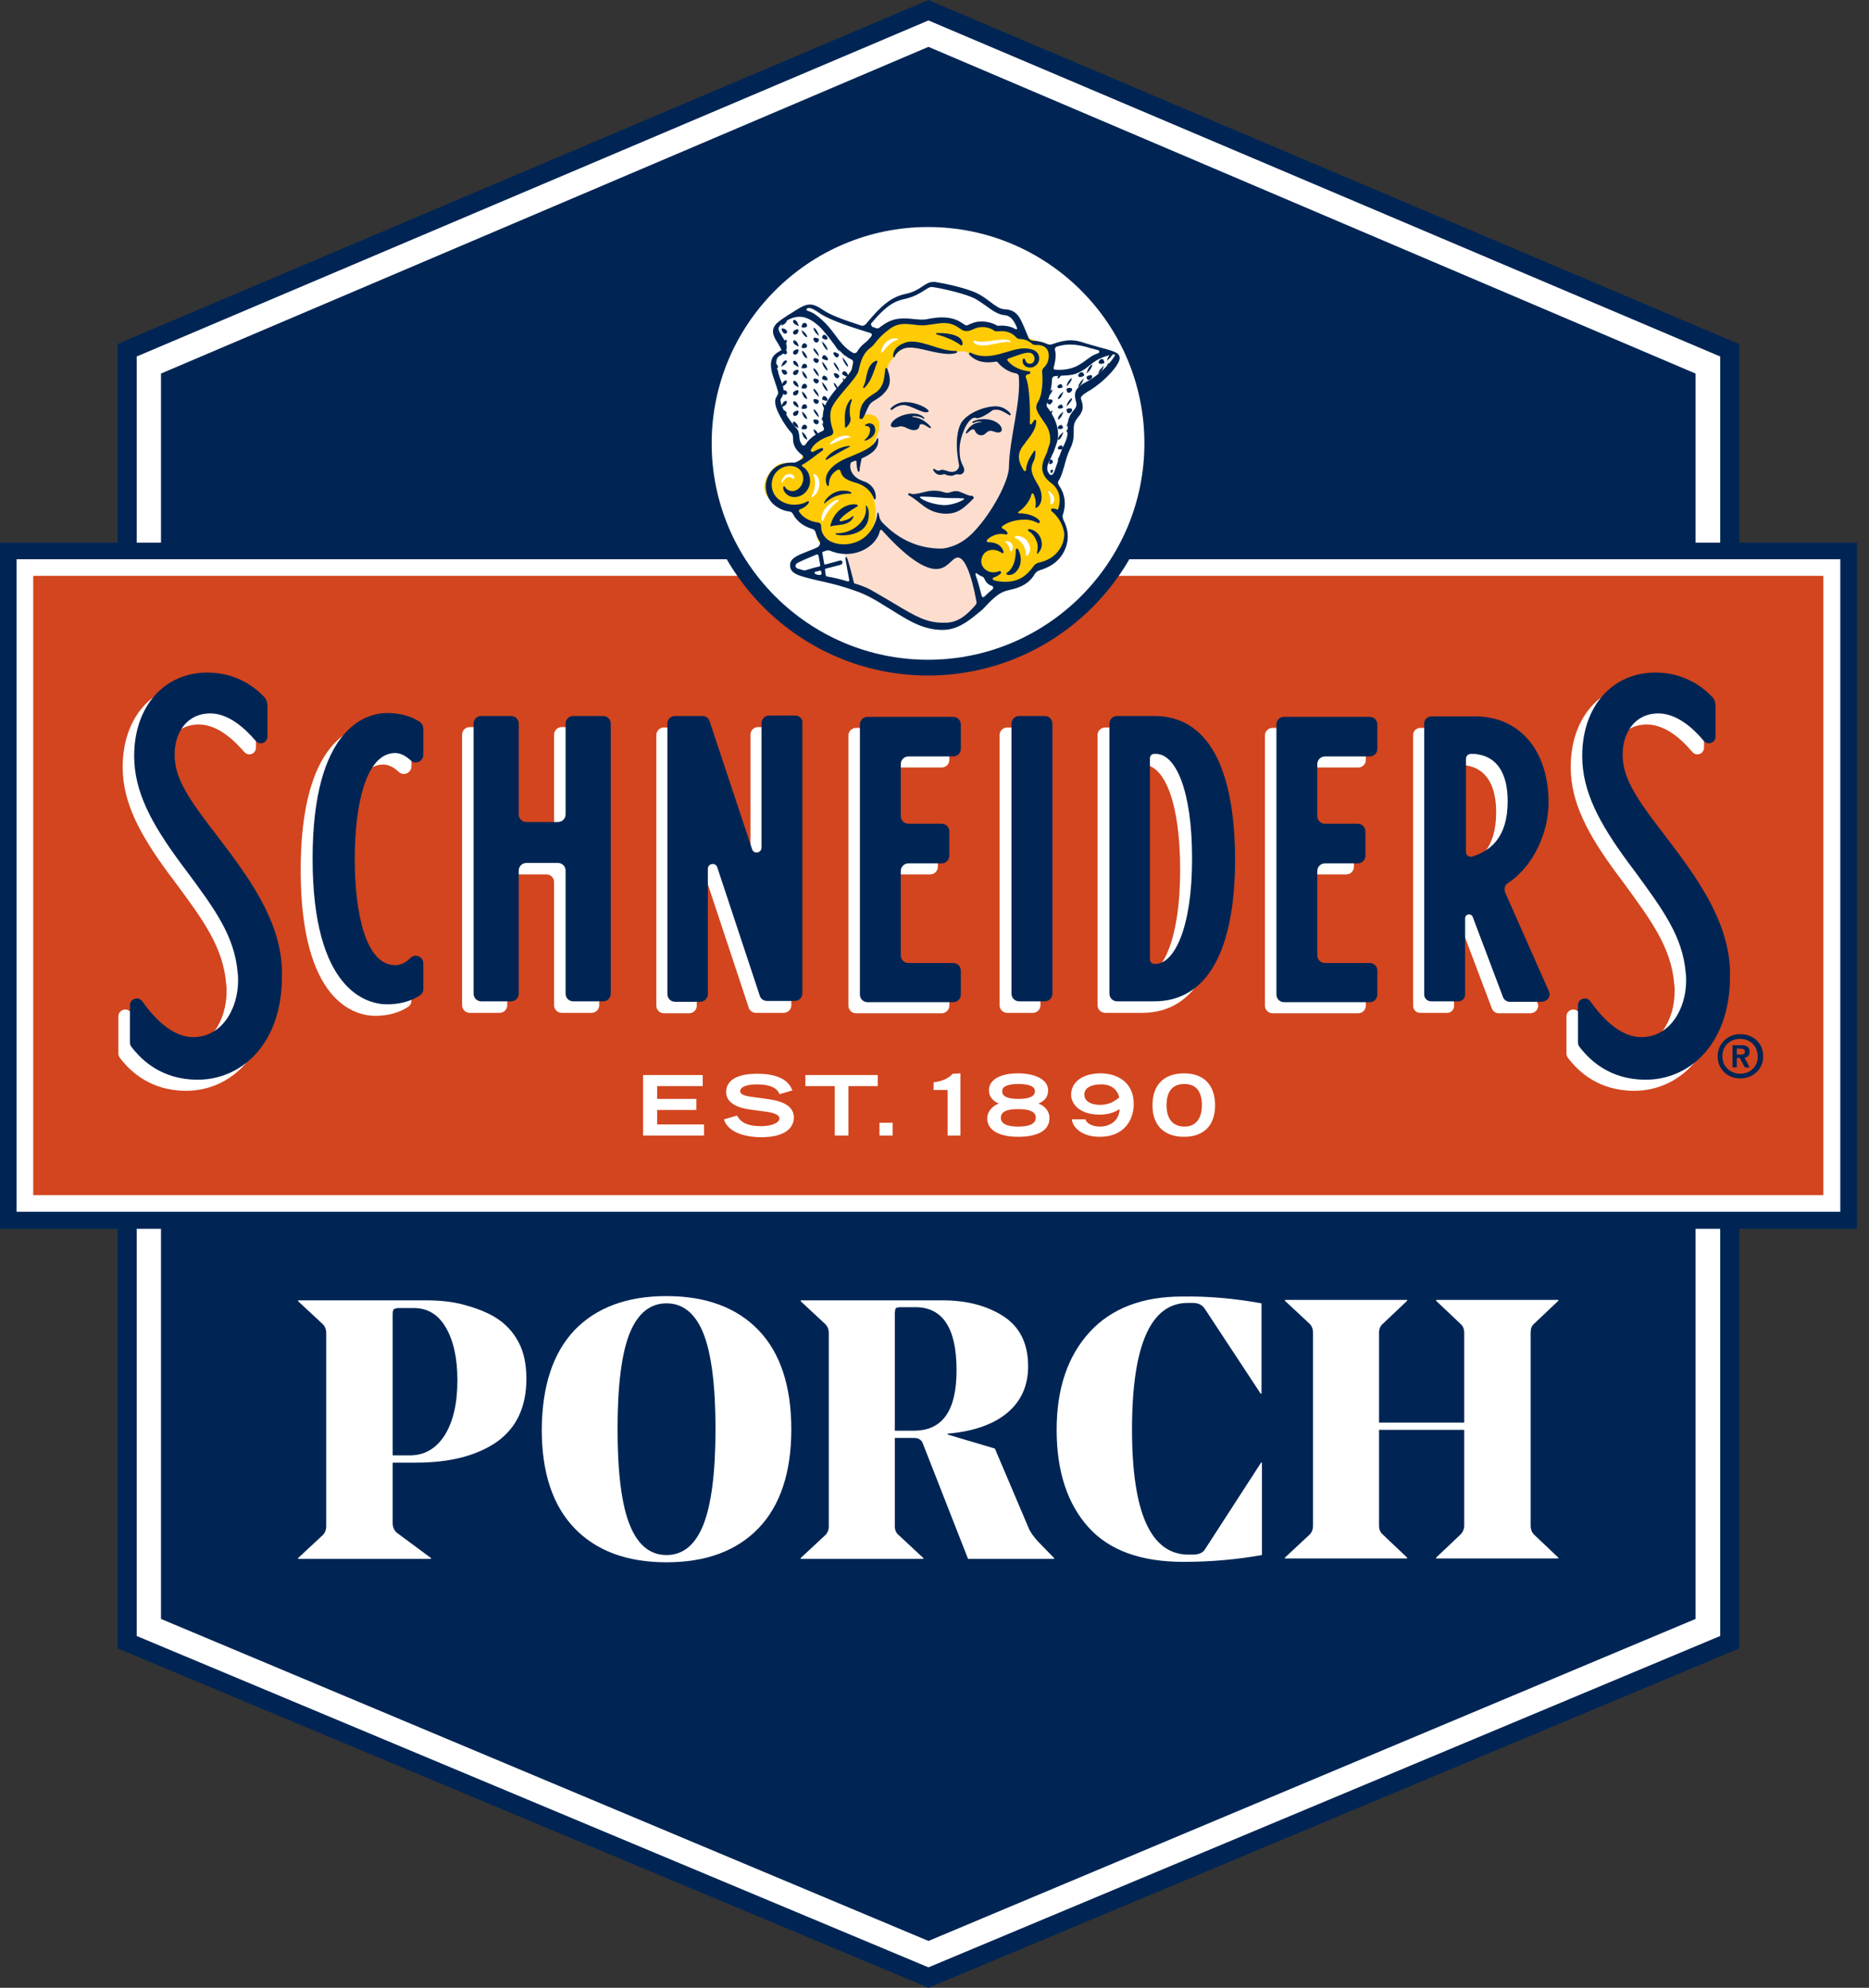 <svg width="126" height="134" viewBox="0 0 126 134" fill="none" xmlns="http://www.w3.org/2000/svg">
<rect x="0" y="0" width="126" height="134" fill="#333333" stroke="none"/>
<g clip-path="url(#clip0_402_5216)">
<path d="M8.584 110.686V23.601L62.592 0.689L116.599 23.601V110.686L62.592 133.311L8.584 110.686Z" fill="white"/>
<path d="M62.592 134L62.334 133.885L7.924 111.116V23.2L8.297 23.027L62.592 0L62.85 0.115L117.26 23.2V111.116L116.858 111.289L62.592 134ZM9.216 110.284L62.592 132.622L115.968 110.284V24.032L62.592 1.378L9.216 24.032V110.284Z" fill="#002554"/>
<path d="M114.304 109.135L62.593 130.842L10.854 109.135V25.181L62.593 3.158L114.304 25.181V109.135Z" fill="#002554"/>
<path d="M125.185 36.579H0V82.835H125.185V36.579Z" fill="#002554"/>
<path d="M124.065 37.699H1.119V81.686H124.065V37.699Z" fill="white"/>
<path d="M122.918 38.819H2.24V80.567H122.918V38.819Z" fill="#D2451E"/>
<path d="M62.564 45.538C53.921 45.538 46.887 38.503 46.887 29.861C46.887 21.218 53.921 14.184 62.564 14.184C71.206 14.184 78.24 21.218 78.24 29.861C78.24 38.503 71.206 45.538 62.564 45.538Z" fill="#002554"/>
<path d="M62.564 15.304C54.525 15.304 47.978 21.85 47.978 29.889C47.978 37.929 54.525 44.475 62.564 44.475C70.604 44.475 77.15 37.929 77.15 29.889C77.15 21.821 70.604 15.304 62.564 15.304Z" fill="white"/>
<path d="M71.608 34.742C71.608 34.742 71.953 33.249 71.321 32.531C71.321 32.531 70.46 31.985 70.488 31.44C70.517 30.894 71.177 30.062 71.177 29.401C71.177 28.712 69.943 28.224 70.345 27.018C70.747 25.812 71.177 23.802 70.833 23.401C70.517 22.998 70.058 23.113 69.483 22.855C68.88 22.596 68.076 22.166 67.703 22.166C67.33 22.166 67.186 21.793 66.584 21.793C65.981 21.793 65.464 22.108 65.148 22.08C64.746 22.051 64.401 21.477 63.511 21.477C62.621 21.477 62.334 21.735 61.846 21.678C61.358 21.62 60.726 21.563 60.267 21.706C59.836 21.85 58.659 22.912 58.142 23.401C57.654 23.889 57.568 24.549 57.453 24.951C57.309 25.353 55.587 27.133 55.558 27.851C55.501 28.569 55.874 28.712 55.615 29.057C55.328 29.373 54.209 30.148 54.209 30.55C54.209 30.952 53.806 31.239 53.548 31.239C53.318 31.239 52.687 31.095 52.342 31.44C51.969 31.756 51.28 32.675 51.797 33.478C52.313 34.282 53.06 34.081 53.261 34.34C53.462 34.627 54.381 35.575 54.84 35.575C55.328 35.575 54.869 36.522 55.529 36.694C56.19 36.838 56.821 36.981 56.821 36.981C56.821 36.981 57.022 37.613 57.424 39.738C59.405 40.599 62.564 42.35 63.31 42.35C63.77 42.35 64.229 42.121 64.631 41.92C64.889 41.776 65.119 41.633 65.349 41.461C65.55 41.317 65.808 41.145 65.923 40.944C65.923 40.915 65.952 40.915 65.952 40.886C66.009 40.771 66.009 40.657 66.009 40.542C66.009 40.484 66.009 40.398 66.009 40.341C65.981 40.255 65.952 40.197 65.923 40.111C65.837 39.91 65.722 39.68 65.693 39.451C65.693 39.364 65.693 39.307 65.665 39.221C65.636 39.02 65.55 38.848 65.55 38.675C65.55 38.647 65.55 38.618 65.55 38.618C65.55 38.589 65.607 38.56 65.636 38.532C65.779 38.474 65.952 38.532 66.067 38.618C66.181 38.704 66.296 38.848 66.382 38.962C66.469 39.077 66.584 39.192 66.698 39.278C66.784 39.364 66.871 39.451 66.986 39.508C67.072 39.566 67.158 39.537 67.273 39.537C67.502 39.537 67.761 39.508 67.99 39.508C68.335 39.479 68.823 39.422 69.11 39.163C69.627 38.618 69.799 38.359 70.402 38.13C70.977 37.9 71.809 37.154 71.838 36.465C71.924 35.689 71.608 34.742 71.608 34.742Z" fill="#FDDDCE"/>
<path d="M58.228 27.966C58.228 27.937 58.314 27.104 58.859 26.76C59.405 26.387 59.864 26.128 59.807 25.64C59.749 25.152 59.749 24.664 60.094 24.262C60.439 23.889 60.754 23.487 60.927 23.429C61.128 23.372 63.138 23.573 63.511 23.63C63.884 23.688 63.884 23.716 64.171 23.716C64.372 23.716 64.659 23.716 64.832 23.688C64.946 23.659 65.09 23.688 65.176 23.745C65.377 23.86 65.664 24.061 66.21 24.032C67.071 24.003 67.502 24.434 67.875 24.606C68.248 24.779 68.88 25.267 68.88 25.267C68.88 25.267 68.851 28.282 68.823 28.339C68.794 28.396 68.22 31.842 68.22 31.842L67.473 34.569L65.779 36.378L65.923 38.331L66.755 39.422C67.473 39.451 68.736 39.422 69.11 39.02C69.626 38.474 69.799 38.216 70.402 37.986C71.005 37.757 71.809 37.01 71.837 36.321C71.895 35.632 71.55 34.684 71.55 34.684C71.55 34.684 71.866 33.22 71.234 32.502C71.234 32.502 70.43 31.957 70.43 31.411C70.459 30.866 71.12 30.033 71.12 29.373C71.12 28.683 69.885 28.195 70.287 26.989C70.689 25.784 71.12 23.774 70.775 23.372C70.459 22.97 70 23.085 69.425 22.826C68.823 22.568 68.019 22.137 67.645 22.137C67.272 22.137 67.129 21.764 66.526 21.764C65.923 21.764 65.406 22.08 65.09 22.051C64.688 22.022 64.344 21.448 63.453 21.448C62.563 21.448 62.276 21.706 61.788 21.649C61.3 21.592 60.668 21.534 60.209 21.678C59.778 21.821 58.601 22.884 58.084 23.372C57.596 23.86 57.51 24.52 57.395 24.922C57.252 25.324 55.529 27.104 55.5 27.822C55.443 28.54 55.816 28.683 55.557 29.028C55.27 29.344 54.151 30.119 54.151 30.521C54.151 30.923 53.749 31.21 53.49 31.21C53.261 31.21 52.658 31.124 52.284 31.44C51.911 31.756 51.193 32.617 51.71 33.421C52.227 34.225 52.973 34.024 53.174 34.282C53.375 34.569 54.294 35.517 54.754 35.517C55.242 35.517 54.782 36.465 55.443 36.637C56.017 36.78 56.677 36.895 56.85 36.924C57.453 36.78 58.486 36.321 58.745 35.804C59.06 35.172 59.003 34.713 59.003 34.713C59.003 34.713 59.147 33.651 58.515 32.933C57.883 32.215 57.165 32.445 57.022 32.129C56.878 31.813 56.85 31.038 56.85 31.038C56.85 31.038 58.4 30.492 58.601 30.291C58.802 30.119 58.802 30.205 58.974 29.717C59.147 29.229 59.261 29.172 59.261 28.798C59.405 28.224 58.888 27.793 58.228 27.966Z" fill="#FFCB05"/>
<path d="M52.859 23.573C52.83 23.63 52.802 23.688 52.744 23.745C52.773 23.774 52.773 23.802 52.802 23.831C52.916 23.917 53.003 23.889 53.031 23.831C53.06 23.802 53.06 23.774 53.06 23.745C53.06 23.688 53.031 23.659 52.974 23.602C52.945 23.602 52.888 23.573 52.859 23.573Z" fill="#002554"/>
<path d="M52.716 24.922L52.688 24.98C52.716 25.095 52.774 25.181 52.802 25.209C52.917 25.296 53.003 25.267 53.032 25.209C53.061 25.181 53.061 25.152 53.061 25.123C53.061 25.066 53.032 25.037 52.975 24.98C52.917 24.922 52.802 24.922 52.716 24.922Z" fill="#002554"/>
<path d="M53.807 29.057C53.721 29.057 53.606 29.085 53.549 29.114C53.606 29.2 53.606 29.258 53.606 29.344V29.373C53.635 29.373 53.664 29.344 53.721 29.315C53.779 29.287 53.807 29.2 53.836 29.085L53.807 29.057Z" fill="#002554"/>
<path d="M52.974 25.898C53.06 25.784 53.06 25.697 53.032 25.669C53.032 25.669 53.003 25.64 52.974 25.64C52.945 25.64 52.888 25.669 52.802 25.755C52.744 25.841 52.687 25.985 52.658 26.071C52.773 26.042 52.888 25.985 52.974 25.898Z" fill="#002554"/>
<path d="M53.032 24.319C53.032 24.319 53.003 24.291 52.974 24.291C52.945 24.291 52.888 24.319 52.802 24.405C52.744 24.491 52.687 24.635 52.658 24.721C52.744 24.664 52.888 24.606 52.945 24.52C53.06 24.434 53.06 24.348 53.032 24.319Z" fill="#002554"/>
<path d="M52.974 27.277C53.06 27.162 53.06 27.076 53.032 27.047C53.032 27.047 53.003 27.018 52.974 27.018C52.945 27.018 52.888 27.047 52.802 27.133C52.744 27.219 52.687 27.363 52.658 27.449C52.773 27.42 52.888 27.363 52.974 27.277Z" fill="#002554"/>
<path d="M52.716 26.272L52.688 26.329C52.716 26.444 52.774 26.53 52.802 26.559C52.917 26.645 53.003 26.616 53.032 26.559C53.061 26.53 53.061 26.501 53.061 26.473C53.061 26.415 53.032 26.387 52.975 26.329C52.917 26.329 52.831 26.3 52.716 26.272Z" fill="#002554"/>
<path d="M55.414 27.133C55.443 27.248 55.471 27.392 55.558 27.506C55.672 27.707 55.759 27.736 55.787 27.736C55.787 27.736 55.816 27.679 55.701 27.478C55.644 27.334 55.5 27.191 55.414 27.133Z" fill="#002554"/>
<path d="M55.529 23.946C55.5 23.946 55.443 24.032 55.414 24.118L55.471 24.204C55.615 24.262 55.701 24.291 55.759 24.291C55.787 24.291 55.787 24.262 55.816 24.262C55.816 24.233 55.816 24.176 55.787 24.118C55.73 24.061 55.644 23.917 55.529 23.946Z" fill="#002554"/>
<path d="M55.701 27.018C55.73 27.018 55.73 27.018 55.701 27.018C55.759 27.018 55.759 26.989 55.787 26.989C55.787 26.961 55.787 26.903 55.759 26.846C55.73 26.788 55.644 26.702 55.558 26.702H55.529C55.5 26.702 55.443 26.788 55.414 26.875L55.471 26.961C55.586 26.989 55.672 27.018 55.701 27.018Z" fill="#002554"/>
<path d="M55.701 23.343C55.615 23.2 55.471 23.056 55.414 22.998C55.443 23.113 55.471 23.257 55.558 23.372C55.701 23.601 55.787 23.601 55.787 23.601C55.787 23.601 55.816 23.544 55.701 23.343Z" fill="#002554"/>
<path d="M56.218 24.434C56.218 24.463 56.189 24.52 56.304 24.692C56.362 24.807 56.505 24.951 56.591 25.066C56.563 24.951 56.534 24.807 56.448 24.692C56.333 24.491 56.247 24.434 56.218 24.434Z" fill="#002554"/>
<path d="M56.534 23.86C56.419 23.802 56.333 23.745 56.276 23.745C56.276 23.745 56.276 23.745 56.247 23.745C56.218 23.745 56.218 23.774 56.19 23.774C56.19 23.802 56.19 23.86 56.218 23.917C56.276 24.003 56.333 24.09 56.419 24.09H56.448C56.477 24.09 56.534 24.032 56.563 23.946L56.534 23.86Z" fill="#002554"/>
<path d="M56.276 25.152C56.248 25.152 56.219 25.181 56.219 25.181C56.219 25.209 56.219 25.267 56.248 25.324C56.276 25.41 56.362 25.497 56.448 25.497H56.477C56.506 25.497 56.563 25.439 56.592 25.353L56.535 25.267C56.448 25.181 56.334 25.152 56.276 25.152Z" fill="#002554"/>
<path d="M56.592 23.688C56.563 23.573 56.535 23.487 56.506 23.401C56.448 23.314 56.362 23.2 56.305 23.113C56.276 23.085 56.247 23.085 56.247 23.085C56.247 23.085 56.219 23.171 56.334 23.343C56.362 23.429 56.477 23.573 56.592 23.688Z" fill="#002554"/>
<path d="M53.807 26.3C53.721 26.3 53.606 26.329 53.549 26.387C53.492 26.415 53.463 26.473 53.463 26.53C53.463 26.559 53.463 26.587 53.492 26.616C53.52 26.674 53.606 26.674 53.721 26.616C53.779 26.587 53.807 26.501 53.836 26.387L53.807 26.3Z" fill="#002554"/>
<path d="M53.836 27.478C53.836 27.363 53.779 27.248 53.721 27.162C53.664 27.104 53.607 27.047 53.549 27.047C53.52 27.047 53.52 27.047 53.492 27.076C53.463 27.104 53.463 27.191 53.549 27.305C53.635 27.363 53.75 27.449 53.836 27.478Z" fill="#002554"/>
<path d="M52.228 22.482C52.257 22.539 52.286 22.568 52.315 22.625L52.343 22.596C52.401 22.51 52.458 22.367 52.487 22.252C52.401 22.281 52.286 22.367 52.228 22.482Z" fill="#002554"/>
<path d="M55.414 25.755C55.443 25.87 55.471 26.013 55.558 26.128C55.672 26.329 55.759 26.358 55.787 26.358C55.787 26.358 55.816 26.3 55.701 26.099C55.615 25.956 55.5 25.812 55.414 25.755Z" fill="#002554"/>
<path d="M52.429 22.051L52.486 21.994C52.458 21.879 52.4 21.793 52.371 21.793C52.285 21.879 52.257 21.994 52.199 22.08C52.257 22.08 52.371 22.08 52.429 22.051Z" fill="#002554"/>
<path d="M53.807 22.195C53.721 22.195 53.606 22.223 53.549 22.281C53.492 22.309 53.463 22.367 53.463 22.424C53.463 22.453 53.463 22.482 53.492 22.51C53.52 22.539 53.606 22.596 53.721 22.51C53.779 22.482 53.807 22.395 53.836 22.281L53.807 22.195Z" fill="#002554"/>
<path d="M53.807 27.679C53.721 27.679 53.606 27.707 53.549 27.765C53.492 27.793 53.463 27.851 53.463 27.908C53.463 27.937 53.463 27.966 53.492 27.994C53.549 28.052 53.606 28.052 53.721 27.994C53.779 27.966 53.807 27.88 53.836 27.765L53.807 27.679Z" fill="#002554"/>
<path d="M53.807 24.922C53.721 24.922 53.606 24.951 53.549 25.008C53.492 25.037 53.463 25.095 53.463 25.152C53.463 25.181 53.463 25.209 53.492 25.238C53.52 25.267 53.606 25.324 53.721 25.238C53.779 25.209 53.807 25.123 53.836 25.008L53.807 24.922Z" fill="#002554"/>
<path d="M53.836 28.856C53.807 28.77 53.778 28.626 53.692 28.54C53.635 28.483 53.577 28.425 53.52 28.425C53.491 28.425 53.491 28.425 53.462 28.454C53.434 28.483 53.434 28.569 53.52 28.683C53.635 28.741 53.75 28.827 53.836 28.856Z" fill="#002554"/>
<path d="M53.836 26.099C53.836 25.985 53.779 25.87 53.721 25.784C53.664 25.726 53.607 25.669 53.549 25.669C53.52 25.669 53.52 25.669 53.492 25.697C53.463 25.726 53.463 25.812 53.549 25.927C53.635 26.013 53.75 26.071 53.836 26.099Z" fill="#002554"/>
<path d="M52.974 23.171C53.06 23.056 53.06 22.97 53.031 22.941C53.031 22.941 53.003 22.912 52.974 22.912C52.945 22.912 52.888 22.941 52.802 23.027C52.773 23.056 52.773 23.085 52.744 23.113C52.773 23.171 52.802 23.2 52.83 23.257C52.888 23.228 52.945 23.2 52.974 23.171Z" fill="#002554"/>
<path d="M52.285 25.123C52.314 25.181 52.314 25.238 52.343 25.296C52.4 25.181 52.457 25.066 52.457 24.98C52.429 25.008 52.371 25.066 52.285 25.123Z" fill="#002554"/>
<path d="M53.032 22.453C53.061 22.424 53.061 22.395 53.061 22.367C53.061 22.309 53.032 22.281 52.975 22.223C52.917 22.166 52.802 22.137 52.716 22.137L52.688 22.195C52.716 22.309 52.774 22.395 52.802 22.424C52.917 22.539 52.975 22.482 53.032 22.453Z" fill="#002554"/>
<path d="M52.17 24.578C52.17 24.664 52.199 24.721 52.199 24.807C52.256 24.807 52.371 24.807 52.428 24.807L52.457 24.75C52.428 24.635 52.371 24.549 52.342 24.549C52.256 24.491 52.199 24.549 52.17 24.578Z" fill="#002554"/>
<path d="M53.835 21.994C53.835 21.907 53.778 21.764 53.72 21.678C53.663 21.62 53.605 21.563 53.548 21.563C53.519 21.563 53.49 21.563 53.49 21.592C53.462 21.62 53.433 21.706 53.548 21.821C53.605 21.879 53.749 21.936 53.835 21.994Z" fill="#002554"/>
<path d="M53.807 23.544C53.721 23.544 53.606 23.573 53.549 23.63C53.492 23.659 53.463 23.716 53.463 23.774C53.463 23.802 53.463 23.831 53.492 23.86C53.52 23.889 53.606 23.946 53.721 23.86C53.779 23.831 53.807 23.745 53.836 23.63L53.807 23.544Z" fill="#002554"/>
<path d="M53.836 24.75C53.836 24.635 53.779 24.52 53.721 24.434C53.664 24.377 53.607 24.319 53.549 24.319C53.52 24.319 53.52 24.319 53.492 24.348C53.463 24.377 53.463 24.463 53.549 24.578C53.635 24.635 53.75 24.692 53.836 24.75Z" fill="#002554"/>
<path d="M52.688 21.965C52.774 21.907 52.889 21.85 52.975 21.764C53.061 21.649 53.061 21.563 53.032 21.534C53.032 21.534 53.003 21.506 52.975 21.506C52.946 21.506 52.889 21.534 52.802 21.62C52.745 21.735 52.688 21.879 52.688 21.965Z" fill="#002554"/>
<path d="M52.716 27.65L52.658 27.707C52.687 27.822 52.744 27.908 52.773 27.937C52.888 28.023 52.974 27.994 53.003 27.937C53.032 27.908 53.032 27.88 53.032 27.851C53.032 27.793 53.003 27.765 52.945 27.707C52.917 27.679 52.802 27.65 52.716 27.65Z" fill="#002554"/>
<path d="M53.836 23.372C53.836 23.257 53.779 23.142 53.721 23.056C53.664 22.998 53.607 22.941 53.549 22.941C53.52 22.941 53.52 22.941 53.492 22.97C53.463 22.998 53.463 23.085 53.549 23.2C53.635 23.257 53.75 23.314 53.836 23.372Z" fill="#002554"/>
<path d="M54.353 22.051C54.382 22.022 54.41 21.994 54.41 21.965C54.41 21.936 54.41 21.879 54.382 21.85C54.382 21.85 54.295 21.706 54.152 21.793C54.094 21.821 54.066 21.907 54.037 22.022L54.066 22.08C54.152 22.08 54.295 22.08 54.353 22.051Z" fill="#002554"/>
<path d="M54.869 28.942C54.84 28.942 54.84 28.942 54.869 28.942C54.84 28.971 54.84 29.028 54.927 29.2C54.984 29.287 55.07 29.373 55.185 29.488L55.214 29.459C55.185 29.344 55.128 29.229 55.099 29.143C54.984 28.999 54.898 28.942 54.869 28.942Z" fill="#002554"/>
<path d="M54.065 23.63C54.065 23.745 54.122 23.86 54.179 23.975C54.265 24.09 54.352 24.147 54.38 24.147C54.38 24.147 54.38 24.147 54.409 24.147C54.409 24.147 54.409 24.147 54.409 24.118C54.409 24.09 54.409 24.032 54.323 23.889C54.265 23.774 54.151 23.688 54.065 23.63Z" fill="#002554"/>
<path d="M54.065 27.736C54.065 27.822 54.122 27.966 54.179 28.081C54.294 28.224 54.38 28.253 54.409 28.253C54.409 28.253 54.409 28.253 54.409 28.224C54.409 28.195 54.409 28.138 54.323 27.994C54.265 27.908 54.151 27.793 54.065 27.736Z" fill="#002554"/>
<path d="M54.065 29.114C54.065 29.2 54.122 29.344 54.179 29.459C54.294 29.602 54.38 29.631 54.409 29.631C54.409 29.631 54.409 29.631 54.409 29.602C54.409 29.574 54.409 29.516 54.323 29.373C54.265 29.258 54.151 29.172 54.065 29.114Z" fill="#002554"/>
<path d="M55.414 28.511C55.443 28.597 55.471 28.741 55.558 28.884C55.672 29.085 55.759 29.114 55.787 29.114C55.787 29.114 55.816 29.057 55.701 28.856C55.615 28.712 55.5 28.569 55.414 28.511Z" fill="#002554"/>
<path d="M54.065 26.387C54.065 26.473 54.122 26.616 54.179 26.731C54.294 26.875 54.38 26.903 54.409 26.903C54.409 26.903 54.409 26.903 54.409 26.875C54.409 26.846 54.409 26.788 54.323 26.645C54.265 26.53 54.151 26.444 54.065 26.387Z" fill="#002554"/>
<path d="M54.065 25.008C54.093 25.123 54.122 25.238 54.179 25.353C54.294 25.497 54.38 25.525 54.409 25.525C54.409 25.525 54.409 25.525 54.409 25.497C54.409 25.468 54.409 25.41 54.323 25.267C54.265 25.152 54.151 25.066 54.065 25.008Z" fill="#002554"/>
<path d="M57.109 24.003C57.166 24.003 57.166 23.975 57.166 23.946C57.051 23.889 56.965 23.831 56.85 23.774L56.822 23.745C56.822 23.774 56.793 23.774 56.793 23.802L56.85 23.889C56.937 23.946 57.051 24.003 57.109 24.003Z" fill="#002554"/>
<path d="M56.793 24.09C56.822 24.204 56.85 24.348 56.937 24.463C57.051 24.664 57.138 24.721 57.166 24.721C57.166 24.692 57.195 24.635 57.08 24.463C56.994 24.319 56.879 24.176 56.793 24.09Z" fill="#002554"/>
<path d="M56.879 25.037C56.85 25.037 56.792 25.095 56.764 25.181L56.821 25.267C56.936 25.324 57.022 25.382 57.08 25.382C57.08 25.382 57.08 25.382 57.108 25.382C57.137 25.382 57.137 25.353 57.166 25.353C57.166 25.324 57.166 25.267 57.137 25.209C57.08 25.095 56.993 25.008 56.879 25.037Z" fill="#002554"/>
<path d="M56.937 25.812C56.965 25.841 56.965 25.87 56.994 25.927C57.023 25.898 57.051 25.87 57.08 25.812C57.023 25.697 56.908 25.554 56.793 25.468C56.822 25.554 56.85 25.697 56.937 25.812Z" fill="#002554"/>
<path d="M55.703 28.396C55.731 28.396 55.731 28.396 55.703 28.396C55.703 28.339 55.731 28.253 55.731 28.195C55.703 28.138 55.616 28.081 55.53 28.081H55.502C55.473 28.081 55.415 28.167 55.387 28.253L55.444 28.339C55.588 28.368 55.674 28.396 55.703 28.396Z" fill="#002554"/>
<path d="M56.276 26.53C56.248 26.53 56.219 26.559 56.219 26.559C56.219 26.587 56.219 26.645 56.248 26.702L56.305 26.76C56.334 26.702 56.391 26.616 56.449 26.559C56.362 26.53 56.305 26.53 56.276 26.53Z" fill="#002554"/>
<path d="M54.353 28.913C54.382 28.884 54.41 28.856 54.41 28.827C54.41 28.798 54.41 28.741 54.382 28.712C54.382 28.712 54.295 28.569 54.152 28.655C54.094 28.683 54.066 28.77 54.037 28.884L54.066 28.942C54.181 28.942 54.295 28.942 54.353 28.913Z" fill="#002554"/>
<path d="M56.218 25.812C56.218 25.812 56.189 25.87 56.304 26.071C56.362 26.157 56.448 26.272 56.563 26.415C56.534 26.272 56.476 26.186 56.448 26.099C56.333 25.841 56.247 25.812 56.218 25.812Z" fill="#002554"/>
<path d="M55.414 24.377C55.443 24.491 55.471 24.635 55.558 24.75C55.701 24.98 55.787 24.98 55.787 24.98C55.787 24.98 55.816 24.922 55.701 24.721C55.615 24.578 55.5 24.434 55.414 24.377Z" fill="#002554"/>
<path d="M54.955 25.525C54.926 25.525 54.926 25.525 54.897 25.525C54.869 25.525 54.84 25.554 54.84 25.583C54.84 25.611 54.84 25.669 54.869 25.726C54.897 25.784 54.983 25.87 55.098 25.841C55.156 25.812 55.184 25.755 55.213 25.669L55.156 25.583C55.098 25.554 55.012 25.525 54.955 25.525Z" fill="#002554"/>
<path d="M54.955 26.903C54.926 26.903 54.926 26.903 54.897 26.903C54.869 26.903 54.84 26.932 54.84 26.961C54.84 26.989 54.84 27.047 54.869 27.104C54.897 27.162 54.983 27.248 55.098 27.219C55.156 27.191 55.184 27.133 55.213 27.047L55.156 26.961C55.098 26.932 55.012 26.903 54.955 26.903Z" fill="#002554"/>
<path d="M54.955 28.282C54.926 28.282 54.926 28.282 54.897 28.282C54.869 28.282 54.84 28.31 54.84 28.339C54.84 28.368 54.84 28.425 54.869 28.483C54.869 28.511 54.983 28.626 55.098 28.597C55.156 28.569 55.184 28.511 55.213 28.425L55.156 28.339C55.098 28.282 55.012 28.282 54.955 28.282Z" fill="#002554"/>
<path d="M54.926 27.822C54.983 27.908 55.069 28.023 55.213 28.138C55.184 28.023 55.156 27.88 55.069 27.793C54.955 27.621 54.897 27.593 54.84 27.593C54.84 27.593 54.84 27.65 54.926 27.822Z" fill="#002554"/>
<path d="M55.184 22.826C55.098 22.797 55.012 22.769 54.955 22.769C54.926 22.769 54.926 22.769 54.897 22.769C54.869 22.769 54.84 22.797 54.84 22.826C54.84 22.855 54.84 22.912 54.869 22.97C54.897 23.027 54.983 23.113 55.098 23.085C55.156 23.056 55.184 22.998 55.213 22.912L55.184 22.826Z" fill="#002554"/>
<path d="M55.73 22.884C55.759 22.884 55.759 22.855 55.787 22.855C55.787 22.826 55.787 22.769 55.759 22.711C55.73 22.654 55.644 22.568 55.558 22.568H55.529C55.5 22.568 55.443 22.654 55.414 22.74L55.471 22.826C55.586 22.884 55.701 22.912 55.73 22.884Z" fill="#002554"/>
<path d="M55.73 25.64C55.759 25.64 55.759 25.611 55.787 25.611C55.787 25.583 55.787 25.525 55.759 25.468C55.73 25.41 55.644 25.324 55.558 25.324H55.529C55.5 25.324 55.443 25.41 55.414 25.497L55.471 25.583C55.586 25.64 55.701 25.64 55.73 25.64Z" fill="#002554"/>
<path d="M55.214 26.76C55.186 26.645 55.157 26.501 55.071 26.415C54.956 26.243 54.898 26.214 54.841 26.214C54.841 26.214 54.812 26.3 54.927 26.444C54.985 26.559 55.128 26.674 55.214 26.76Z" fill="#002554"/>
<path d="M55.213 22.654C55.184 22.51 55.127 22.395 55.069 22.309C54.983 22.137 54.897 22.108 54.84 22.108C54.84 22.137 54.84 22.195 54.926 22.338C54.983 22.453 55.127 22.568 55.213 22.654Z" fill="#002554"/>
<path d="M54.353 27.535C54.382 27.506 54.41 27.478 54.41 27.449C54.41 27.42 54.41 27.363 54.382 27.334C54.382 27.334 54.295 27.191 54.152 27.277C54.094 27.305 54.066 27.392 54.037 27.506L54.066 27.564C54.152 27.564 54.295 27.564 54.353 27.535Z" fill="#002554"/>
<path d="M55.214 25.382C55.186 25.267 55.157 25.123 55.071 25.037C54.956 24.865 54.898 24.836 54.841 24.836C54.841 24.836 54.812 24.922 54.927 25.066C54.985 25.181 55.128 25.324 55.214 25.382Z" fill="#002554"/>
<path d="M54.353 24.807C54.382 24.779 54.41 24.75 54.41 24.721C54.41 24.692 54.41 24.635 54.382 24.606C54.382 24.606 54.295 24.463 54.152 24.549C54.094 24.578 54.066 24.664 54.037 24.779L54.066 24.836C54.152 24.807 54.295 24.836 54.353 24.807Z" fill="#002554"/>
<path d="M54.324 22.51C54.267 22.424 54.123 22.309 54.037 22.252C54.066 22.395 54.123 22.51 54.181 22.568C54.295 22.711 54.382 22.74 54.41 22.74V22.711C54.41 22.711 54.439 22.654 54.324 22.51Z" fill="#002554"/>
<path d="M54.353 26.157C54.382 26.128 54.41 26.099 54.41 26.071C54.41 26.042 54.41 25.985 54.382 25.956C54.382 25.956 54.295 25.812 54.152 25.898C54.094 25.927 54.066 26.013 54.037 26.128L54.066 26.186C54.152 26.186 54.295 26.214 54.353 26.157Z" fill="#002554"/>
<path d="M54.238 23.142C54.209 23.142 54.181 23.142 54.152 23.171C54.094 23.2 54.066 23.286 54.037 23.401L54.066 23.458C54.123 23.458 54.267 23.487 54.353 23.429C54.382 23.401 54.41 23.372 54.41 23.343C54.41 23.314 54.41 23.257 54.382 23.228C54.382 23.228 54.324 23.142 54.238 23.142Z" fill="#002554"/>
<path d="M54.955 24.147C54.926 24.147 54.926 24.147 54.897 24.147C54.869 24.147 54.84 24.176 54.84 24.204C54.84 24.233 54.84 24.291 54.869 24.348C54.869 24.348 54.955 24.463 55.041 24.463C55.069 24.463 55.069 24.463 55.098 24.463C55.156 24.434 55.184 24.377 55.213 24.291L55.156 24.204C55.098 24.176 55.012 24.147 54.955 24.147Z" fill="#002554"/>
<path d="M55.214 24.032C55.186 23.917 55.157 23.774 55.071 23.688C54.956 23.515 54.898 23.487 54.841 23.487C54.841 23.487 54.812 23.573 54.927 23.716C54.985 23.802 55.071 23.889 55.214 24.032Z" fill="#002554"/>
<path d="M71.521 27.277C71.464 27.277 71.406 27.334 71.349 27.363C71.32 27.392 71.32 27.449 71.32 27.478C71.32 27.506 71.349 27.535 71.378 27.535C71.435 27.564 71.55 27.535 71.636 27.506L71.665 27.449C71.636 27.334 71.579 27.277 71.55 27.248C71.55 27.277 71.521 27.277 71.521 27.277Z" fill="#002554"/>
<path d="M70.948 31.21C70.977 31.181 70.977 31.153 70.977 31.095C70.977 31.067 70.948 31.038 70.92 31.009C70.891 30.98 70.834 30.98 70.776 30.98L70.719 31.239L70.748 31.268C70.862 31.325 70.948 31.21 70.948 31.21Z" fill="#002554"/>
<path d="M70.977 31.67C70.948 31.67 70.891 31.641 70.805 31.727L70.862 31.928L70.891 31.899C71.006 31.784 71.006 31.727 70.977 31.67Z" fill="#002554"/>
<path d="M71.406 30.779C71.32 30.923 71.32 30.98 71.32 31.009V31.038C71.32 31.038 71.32 31.038 71.349 31.038C71.378 31.038 71.464 30.98 71.55 30.866C71.636 30.751 71.665 30.607 71.694 30.521C71.55 30.578 71.464 30.693 71.406 30.779Z" fill="#002554"/>
<path d="M71.521 30.033C71.464 30.033 71.378 30.09 71.349 30.119C71.32 30.148 71.32 30.205 71.32 30.234C71.32 30.263 71.349 30.291 71.378 30.291C71.435 30.32 71.55 30.291 71.636 30.263L71.665 30.205C71.636 30.09 71.579 30.033 71.55 30.004C71.55 30.033 71.521 30.033 71.521 30.033Z" fill="#002554"/>
<path d="M71.521 28.655C71.464 28.655 71.378 28.712 71.349 28.741C71.32 28.77 71.32 28.827 71.32 28.856C71.32 28.884 71.349 28.913 71.378 28.913C71.435 28.942 71.55 28.913 71.636 28.884L71.665 28.827C71.636 28.712 71.579 28.655 71.55 28.626C71.55 28.655 71.521 28.655 71.521 28.655Z" fill="#002554"/>
<path d="M71.349 26.903C71.378 26.903 71.464 26.875 71.55 26.731C71.607 26.616 71.665 26.473 71.694 26.387C71.55 26.501 71.464 26.587 71.406 26.674C71.32 26.817 71.32 26.875 71.32 26.903C71.32 26.875 71.32 26.903 71.349 26.903Z" fill="#002554"/>
<path d="M71.523 25.324C71.609 25.209 71.638 25.066 71.666 24.98C71.523 25.095 71.436 25.181 71.379 25.267C71.293 25.41 71.293 25.468 71.293 25.497V25.525C71.322 25.525 71.408 25.497 71.523 25.324Z" fill="#002554"/>
<path d="M71.32 29.631C71.378 29.66 71.464 29.631 71.55 29.459C71.607 29.344 71.665 29.2 71.694 29.114C71.55 29.229 71.464 29.315 71.406 29.401C71.32 29.545 71.32 29.602 71.32 29.631Z" fill="#002554"/>
<path d="M71.55 28.081C71.607 27.966 71.665 27.822 71.694 27.736C71.55 27.851 71.464 27.937 71.406 28.023C71.32 28.167 71.32 28.224 71.32 28.253V28.282C71.349 28.282 71.435 28.253 71.55 28.081Z" fill="#002554"/>
<path d="M71.494 25.898C71.436 25.898 71.379 25.956 71.322 25.985C71.293 26.013 71.293 26.071 71.293 26.099C71.293 26.128 71.322 26.157 71.35 26.157C71.408 26.186 71.523 26.157 71.609 26.128L71.638 26.071C71.609 25.956 71.551 25.898 71.523 25.87C71.551 25.898 71.523 25.898 71.494 25.898Z" fill="#002554"/>
<path d="M72.958 25.095C72.929 25.095 72.929 25.095 72.9 25.095C72.814 25.095 72.757 25.181 72.728 25.209C72.699 25.238 72.671 25.296 72.699 25.353C72.699 25.382 72.728 25.382 72.757 25.41C72.814 25.439 72.9 25.41 73.044 25.353L73.101 25.267C73.044 25.152 72.987 25.095 72.958 25.095Z" fill="#002554"/>
<path d="M72.009 26.473C72.124 26.501 72.21 26.415 72.239 26.358C72.268 26.329 72.296 26.272 72.268 26.214C72.268 26.186 72.239 26.186 72.21 26.157C72.182 26.157 72.096 26.128 71.923 26.186L71.894 26.243C71.923 26.387 71.952 26.473 72.009 26.473Z" fill="#002554"/>
<path d="M73.617 24.578C73.589 24.578 73.502 24.635 73.388 24.807C73.33 24.922 73.273 25.066 73.244 25.181C73.33 25.095 73.474 24.98 73.531 24.865C73.646 24.664 73.646 24.606 73.617 24.578Z" fill="#002554"/>
<path d="M74.337 24.204C74.308 24.204 74.308 24.204 74.279 24.204C74.193 24.204 74.136 24.262 74.107 24.319C74.078 24.348 74.05 24.405 74.078 24.463C74.078 24.491 74.107 24.491 74.136 24.52C74.164 24.52 74.251 24.549 74.423 24.491L74.452 24.434C74.423 24.291 74.365 24.233 74.337 24.204Z" fill="#002554"/>
<path d="M74.135 24.951C74.049 25.123 74.049 25.181 74.049 25.181C74.078 25.181 74.164 25.152 74.278 24.98C74.365 24.865 74.393 24.721 74.422 24.635C74.365 24.721 74.221 24.836 74.135 24.951Z" fill="#002554"/>
<path d="M74.996 23.802C74.939 23.802 74.853 23.831 74.767 23.975C74.68 24.09 74.652 24.233 74.623 24.319C74.767 24.204 74.853 24.118 74.91 24.032C75.025 23.917 75.025 23.831 74.996 23.802Z" fill="#002554"/>
<path d="M74.681 24.52L74.652 24.578C74.681 24.692 74.739 24.75 74.767 24.779C74.796 24.807 74.825 24.807 74.882 24.779L75.026 24.664C75.054 24.635 75.054 24.578 75.054 24.549C75.054 24.52 75.026 24.491 74.997 24.491C74.882 24.463 74.767 24.491 74.681 24.52Z" fill="#002554"/>
<path d="M73.589 25.296C73.531 25.267 73.445 25.296 73.302 25.353L73.244 25.439C73.273 25.525 73.302 25.611 73.359 25.611C73.388 25.611 73.388 25.611 73.416 25.611C73.502 25.611 73.56 25.525 73.589 25.497C73.617 25.468 73.646 25.41 73.617 25.353C73.617 25.324 73.617 25.324 73.589 25.296Z" fill="#002554"/>
<path d="M72.268 28.224C72.239 28.224 72.153 28.253 72.038 28.425C71.952 28.54 71.923 28.683 71.894 28.77C71.981 28.712 72.096 28.569 72.182 28.454C72.296 28.31 72.268 28.253 72.268 28.224Z" fill="#002554"/>
<path d="M72.009 27.851C72.038 27.851 72.038 27.851 72.067 27.851C72.153 27.851 72.21 27.793 72.239 27.736C72.268 27.707 72.296 27.65 72.268 27.592C72.268 27.564 72.239 27.564 72.21 27.535C72.182 27.535 72.096 27.506 71.923 27.564L71.894 27.621C71.923 27.765 71.952 27.822 72.009 27.851Z" fill="#002554"/>
<path d="M72.182 25.726C72.268 25.554 72.268 25.497 72.268 25.497C72.239 25.497 72.153 25.525 72.038 25.697C71.952 25.812 71.923 25.956 71.894 26.042C71.981 25.985 72.096 25.841 72.182 25.726Z" fill="#002554"/>
<path d="M70.689 27.248C70.804 27.305 70.89 27.191 70.919 27.133C70.948 27.104 70.976 27.047 70.948 26.989C70.948 26.961 70.919 26.961 70.89 26.932C70.861 26.932 70.775 26.903 70.603 26.961L70.574 27.018C70.603 27.162 70.66 27.248 70.689 27.248Z" fill="#002554"/>
<path d="M70.861 26.501C70.976 26.329 70.948 26.272 70.948 26.272C70.919 26.272 70.833 26.3 70.718 26.473C70.632 26.587 70.603 26.731 70.574 26.817C70.632 26.76 70.775 26.645 70.861 26.501Z" fill="#002554"/>
<path d="M72.268 26.846C72.21 26.846 72.153 26.903 72.038 27.047C71.952 27.162 71.923 27.305 71.894 27.392C71.981 27.334 72.096 27.191 72.182 27.076C72.296 26.932 72.268 26.875 72.268 26.846Z" fill="#002554"/>
<path d="M70.861 27.908C70.976 27.736 70.948 27.679 70.948 27.679C70.919 27.679 70.833 27.707 70.718 27.88C70.66 27.994 70.603 28.138 70.574 28.224C70.66 28.167 70.804 28.023 70.861 27.908Z" fill="#002554"/>
<path d="M72.785 25.841C72.67 26.013 72.698 26.071 72.698 26.071C72.727 26.071 72.813 26.042 72.928 25.841C72.986 25.726 73.043 25.583 73.072 25.497C72.986 25.583 72.842 25.726 72.785 25.841Z" fill="#002554"/>
<path d="M72.21 28.942C72.182 28.942 72.124 28.913 71.923 28.971L71.894 29.028C71.923 29.143 71.981 29.2 72.009 29.229C72.038 29.229 72.038 29.229 72.067 29.229C72.153 29.229 72.21 29.172 72.239 29.114C72.268 29.085 72.296 29.028 72.268 28.971C72.268 28.971 72.239 28.942 72.21 28.942Z" fill="#002554"/>
<path d="M65.549 33.421C65.52 33.421 65.463 33.421 65.434 33.421C65.176 33.392 64.717 33.105 64.487 33.105C64.142 33.105 64.085 33.22 63.855 33.22C63.626 33.22 63.511 33.077 62.936 33.077C62.448 33.077 62.104 33.278 61.558 33.306C61.472 33.306 61.386 33.278 61.329 33.249C61.242 33.22 61.185 33.364 61.271 33.392C62.104 33.852 62.448 34.541 63.654 34.627C64.516 34.656 64.918 34.34 65.664 33.565C65.635 33.536 65.607 33.45 65.549 33.421Z" fill="#002554"/>
<path d="M64.631 31.21C64.631 31.268 64.66 31.325 64.66 31.383C64.66 31.612 64.459 31.813 64.171 31.813C63.913 31.813 63.741 31.67 63.511 31.67C63.396 31.67 63.396 31.727 63.253 31.727C63.138 31.727 63.052 31.641 62.994 31.612C62.994 31.612 62.966 31.612 62.937 31.612C62.908 31.612 62.908 31.641 62.908 31.67C62.966 31.813 63.138 32.014 63.396 32.014C63.454 32.014 63.511 31.985 63.569 31.985C63.626 31.957 63.683 31.957 63.741 31.985C63.827 32.043 63.999 32.072 64.143 32.072C64.315 32.072 64.401 31.928 64.66 31.985C64.861 32.014 65.004 31.842 65.004 31.698C65.004 31.354 64.688 31.296 64.688 30.349C64.688 29.717 64.889 29.229 65.033 28.884C65.291 28.339 65.578 28.109 65.779 28.167C65.808 28.167 65.837 28.195 65.866 28.195C66.095 28.195 66.526 27.937 66.727 27.793C66.928 27.65 66.899 27.621 67.186 27.621C67.473 27.621 67.703 27.793 67.875 27.88C67.962 27.937 68.048 27.994 68.076 27.994C68.105 27.994 68.105 27.994 68.134 27.966C68.134 27.937 68.134 27.937 68.134 27.908C68.134 27.88 67.789 27.42 67.186 27.392C66.497 27.363 65.32 27.765 64.832 28.454C64.545 28.913 64.373 29.832 64.631 31.21Z" fill="#002554"/>
<path d="M60.153 27.621C60.153 27.621 60.498 27.305 60.9 27.305C61.158 27.305 61.445 27.449 61.732 27.564C61.991 27.679 62.249 27.793 62.421 27.793C62.479 27.793 62.565 27.793 62.593 27.736C62.622 27.736 62.622 27.707 62.593 27.679C62.421 27.42 61.646 27.104 61.043 27.104C60.411 27.104 60.067 27.506 60.038 27.535C60.009 27.564 60.038 27.592 60.038 27.592C60.124 27.65 60.153 27.65 60.153 27.621Z" fill="#002554"/>
<path d="M63.541 42.465C62.191 42.465 61.157 41.776 60.009 41.059C59.751 40.915 59.492 40.743 59.263 40.599C58.459 40.111 57.97 39.91 57.052 39.623C56.334 39.393 55.673 39.25 55.157 39.135C53.807 38.819 53.262 38.675 53.262 38.101C53.262 37.642 53.75 37.441 54.41 37.182C54.64 37.096 54.87 37.01 55.099 36.895C55.185 36.867 55.243 36.78 55.272 36.694C55.3 36.608 55.272 36.522 55.243 36.465C55.128 36.292 55.042 36.091 54.984 35.89C54.956 35.775 54.87 35.689 54.783 35.661C54.037 35.46 53.635 35 53.463 34.656C53.405 34.541 53.319 34.483 53.204 34.483C52.773 34.426 52.4 34.225 52.113 33.967C51.797 33.651 51.625 33.249 51.625 32.789C51.625 32.387 51.797 31.985 52.056 31.698C52.371 31.354 52.86 31.181 53.405 31.181C53.434 31.181 53.463 31.181 53.491 31.181H53.52C53.549 31.181 53.577 31.181 53.606 31.181C53.75 31.124 53.922 31.038 54.094 30.923C54.123 30.894 54.152 30.866 54.152 30.808C54.152 30.751 54.123 30.722 54.094 30.693C53.491 30.234 53.463 29.832 53.463 29.545C53.463 29.373 53.434 29.287 53.376 29.2C53.175 28.999 52.86 28.569 52.601 28.081C52.257 27.449 52.17 27.018 52.343 26.76C52.429 26.616 52.458 26.559 52.458 26.473C52.458 26.387 52.4 26.243 52.343 26.042C52.285 25.87 52.199 25.611 52.084 25.267C51.797 24.262 52.113 23.946 52.486 23.716C52.544 23.688 52.572 23.659 52.63 23.63L52.687 23.601L52.659 23.544C52.63 23.458 52.544 23.314 52.458 23.171C52.314 22.941 52.142 22.683 52.113 22.395C52.084 21.907 52.515 21.649 53.118 21.247C53.262 21.161 53.405 21.075 53.577 20.96C54.037 20.673 54.295 20.529 54.611 20.529C54.898 20.529 55.157 20.673 55.587 20.96C55.989 21.218 56.764 21.534 58.028 21.936C58.056 21.936 58.085 21.965 58.114 21.965C58.2 21.965 58.315 21.907 58.372 21.85C59.349 20.673 60.038 20.012 61.071 19.811C61.588 19.697 61.904 19.496 62.162 19.323C62.421 19.151 62.622 19.008 62.909 19.008C62.966 19.008 62.995 19.008 63.053 19.008C63.627 19.094 65.148 19.41 65.895 19.783C66.182 19.926 66.469 20.127 66.728 20.328C67.072 20.587 67.417 20.845 67.704 20.845C68.192 20.874 68.479 21.017 68.737 21.419C68.881 21.649 69.168 22.338 69.34 22.769C69.369 22.826 69.398 22.884 69.455 22.912C69.513 22.941 69.57 22.97 69.656 22.97C69.943 22.97 70.374 23.085 70.546 23.171C70.604 23.2 70.69 23.228 70.776 23.228C70.834 23.228 70.891 23.228 70.948 23.2C71.408 23.027 71.81 22.941 72.183 22.941C72.585 22.941 72.93 23.056 73.274 23.171H73.303C73.532 23.257 73.82 23.314 74.078 23.401C74.738 23.573 75.169 23.688 75.37 23.86C75.427 23.917 75.485 24.003 75.485 24.147C75.456 24.692 74.25 25.898 73.303 26.415C73.073 26.559 72.93 26.674 72.872 26.788C72.843 26.875 72.93 27.018 72.958 27.162C73.016 27.42 73.044 27.707 72.671 28.138C72.384 28.483 72.384 28.712 72.384 29.028C72.384 29.344 72.413 29.746 72.126 30.291C71.953 30.665 71.838 31.067 71.752 31.411C71.637 31.784 71.551 32.129 71.379 32.387C71.293 32.502 71.322 32.646 71.408 32.761C71.781 33.278 71.896 33.967 71.666 34.656C71.609 34.799 71.637 34.914 71.695 35.058C71.81 35.287 72.212 36.063 71.81 37.01C71.408 37.986 70.546 38.302 70.087 38.446C69.972 38.474 69.857 38.56 69.771 38.675C69.283 39.537 68.422 39.68 67.962 39.795C67.273 39.939 66.785 40.513 66.24 41.087C65.55 41.633 64.718 42.465 63.541 42.465ZM71.149 24.922C72.47 25.008 72.958 24.434 73.561 24.032C73.733 23.917 73.906 23.86 74.049 23.802C74.135 23.774 74.135 23.63 74.02 23.601C73.877 23.573 73.733 23.515 73.59 23.487H73.561C72.958 23.286 72.097 23.085 71.236 23.372C71.149 23.401 71.092 23.515 71.121 23.601C71.178 23.774 71.178 23.975 71.149 24.204C71.149 24.291 71.063 24.692 71.034 24.779C71.006 24.865 71.063 24.922 71.149 24.922ZM58.861 22.051C58.947 22.08 59.033 22.108 59.119 22.137C59.176 22.137 59.205 22.137 59.263 22.108C59.32 22.051 59.406 21.994 59.492 21.936C60.267 21.362 60.985 21.448 61.588 21.506C61.875 21.534 62.134 21.563 62.392 21.534L62.536 21.506C62.995 21.419 63.454 21.362 63.885 21.419C64.431 21.477 64.746 21.706 64.976 21.85C65.034 21.879 65.091 21.936 65.12 21.936C65.177 21.936 65.235 21.936 65.378 21.85C65.55 21.793 65.751 21.678 66.067 21.678C66.613 21.649 67.015 21.821 67.245 21.965C67.79 21.907 68.192 22.022 68.479 22.195C68.537 22.223 68.594 22.166 68.565 22.108C68.393 21.678 68.163 21.276 67.733 21.247C67.302 21.218 66.9 20.931 66.469 20.615C66.211 20.443 65.952 20.242 65.665 20.099C65.005 19.783 63.483 19.438 62.88 19.352C62.708 19.323 62.564 19.41 62.306 19.582C62.019 19.754 61.646 20.012 60.985 20.156C60.095 20.328 59.492 20.902 58.717 21.821C58.717 21.879 58.746 22.022 58.861 22.051ZM54.468 20.96C54.783 21.046 55.099 21.276 55.444 21.592C55.731 21.85 55.989 22.166 56.248 22.51C56.621 23.027 57.023 23.544 57.54 23.802C57.626 23.831 57.769 23.774 57.798 23.688C57.913 23.487 58.085 23.286 58.315 23.113C58.459 22.998 58.545 22.912 58.66 22.769C58.688 22.74 58.717 22.711 58.746 22.654C58.803 22.596 58.774 22.482 58.688 22.453C57.482 22.08 55.932 21.592 55.243 21.104C54.87 20.845 54.669 20.759 54.525 20.759C54.41 20.759 54.267 20.902 54.468 20.96ZM54.066 29.976C54.123 30.062 54.238 30.033 54.295 29.976C54.525 29.602 54.927 29.287 55.444 29.057C55.53 29.028 55.559 28.942 55.559 28.856C55.444 28.425 55.415 27.908 55.587 27.42C55.76 26.961 56.219 26.387 56.678 25.87C56.965 25.554 57.367 25.066 57.425 24.893C57.454 24.75 57.482 24.606 57.511 24.463C57.54 24.377 57.482 24.262 57.396 24.233C56.736 23.917 56.276 23.286 55.874 22.74C55.616 22.424 55.386 22.137 55.157 21.936C54.324 21.218 53.692 21.19 52.888 21.706C52.601 21.907 52.486 22.022 52.486 22.166C52.486 22.309 52.63 22.51 52.745 22.711C52.946 23.027 53.175 23.372 52.946 23.688C52.86 23.802 52.745 23.889 52.63 23.946C52.486 24.032 52.4 24.09 52.371 24.204C52.314 24.377 52.314 24.635 52.429 24.98C52.515 25.324 52.601 25.554 52.687 25.755C52.773 26.013 52.831 26.186 52.831 26.358C52.831 26.559 52.745 26.731 52.63 26.903C52.601 26.961 52.601 27.219 52.917 27.793C53.147 28.224 53.463 28.626 53.635 28.798C53.865 29.028 53.865 29.258 53.893 29.459C53.893 29.602 53.922 29.775 54.066 29.976ZM54.295 38.446C54.582 38.359 54.956 38.245 55.243 38.187C55.272 38.187 55.3 38.13 55.3 38.101C55.243 37.757 55.214 37.67 55.185 37.469C55.185 37.412 55.099 37.355 55.042 37.383C54.496 37.613 54.008 37.814 53.75 37.958C53.692 37.986 53.664 38.044 53.635 38.101C53.606 38.216 53.692 38.302 53.778 38.331L54.18 38.446C54.209 38.446 54.267 38.446 54.295 38.446ZM55.386 38.675C55.386 38.618 55.386 38.589 55.358 38.532C55.358 38.474 55.3 38.446 55.243 38.474C55.157 38.503 55.099 38.532 54.984 38.532C54.898 38.56 54.898 38.675 54.984 38.704C55.071 38.733 55.157 38.761 55.243 38.761C55.329 38.761 55.386 38.733 55.386 38.675ZM65.78 40.771C65.809 40.714 65.838 40.657 65.838 40.599C65.464 38.56 65.005 37.584 64.574 37.584C64.172 37.584 63.914 38.359 63.11 38.359C62.105 38.359 60.698 37.125 59.463 35.747C59.435 35.689 59.349 35.718 59.32 35.775C59.062 36.953 57.454 37.757 55.961 37.125C55.874 37.096 55.76 37.096 55.673 37.125C55.616 37.154 55.559 37.182 55.501 37.182C55.444 37.211 55.415 37.24 55.444 37.297C55.472 37.498 55.501 37.613 55.559 37.986C55.559 38.044 55.616 38.072 55.673 38.044C56.075 37.929 56.449 37.843 56.621 37.785C56.707 37.757 56.793 37.814 56.793 37.9C56.793 37.986 56.764 38.044 56.678 38.072C56.477 38.13 56.104 38.216 55.673 38.331C55.645 38.331 55.616 38.388 55.616 38.417C55.645 38.56 55.645 38.675 55.673 38.79C55.673 38.819 55.702 38.848 55.731 38.848C55.817 38.876 55.932 38.905 56.018 38.905C56.391 38.991 56.793 39.077 57.138 39.192C57.195 39.221 57.253 39.163 57.253 39.106C57.166 38.647 57.08 38.159 56.994 37.642C56.994 37.556 57.08 37.527 57.109 37.613C57.224 37.929 57.367 38.474 57.568 39.278C57.568 39.307 57.597 39.336 57.626 39.336C58.028 39.451 58.372 39.594 58.66 39.738C59.32 40.111 59.894 40.456 60.382 40.743C61.674 41.518 62.45 41.977 63.541 41.977C63.598 41.977 63.627 41.977 63.684 41.977C64.574 42.006 65.206 41.432 65.78 40.771ZM66.9 39.508C66.527 39.393 66.412 39.135 66.354 38.991C66.326 38.934 66.297 38.905 66.24 38.876C66.153 38.848 66.038 38.79 65.924 38.704C65.809 38.618 65.723 38.589 65.78 38.79C65.952 39.25 66.096 39.853 66.182 40.168C66.211 40.255 66.297 40.283 66.354 40.226C66.527 40.054 66.756 39.853 66.929 39.709C66.986 39.652 66.957 39.537 66.9 39.508ZM70.891 34.455C70.834 34.397 70.862 34.282 70.948 34.282C71.034 34.282 71.121 34.282 71.236 34.34C71.293 34.368 71.35 34.34 71.35 34.282C71.494 33.823 71.551 33.077 70.862 32.56C69.857 31.813 70.374 30.98 70.575 30.521C70.632 30.32 70.69 30.119 70.776 29.889C70.834 29.516 70.805 29.028 70.431 28.511C69.886 27.736 69.714 27.506 70.001 27.047C70.259 26.645 70.317 25.669 70.259 25.123C70.231 24.98 70.288 24.836 70.403 24.75C70.518 24.635 70.661 24.434 70.69 24.147C70.776 23.487 70.374 23.228 69.829 23.257C69.714 23.257 69.599 23.228 69.541 23.142C69.398 23.027 69.139 22.855 68.766 22.855C68.651 22.855 68.537 22.797 68.479 22.711C68.307 22.539 67.962 22.252 67.273 22.338C67.187 22.338 67.072 22.338 67.015 22.281C66.843 22.166 66.527 22.022 66.125 22.051C65.665 22.08 65.464 22.367 65.062 22.309C64.746 22.281 64.546 21.879 63.885 21.793C63.483 21.735 63.024 21.85 62.536 21.907C61.617 22.051 60.842 21.506 59.952 22.195C59.033 22.884 59.09 23.142 58.631 23.487C58.171 23.831 57.999 24.434 57.884 24.98C57.769 25.525 56.305 26.817 56.047 27.564C55.874 28.081 56.047 28.683 56.161 29.028C56.219 29.172 56.133 29.315 55.989 29.373C55.616 29.488 54.927 29.775 54.669 30.32C54.611 30.406 54.726 30.492 54.812 30.464C54.984 30.378 55.185 30.263 55.386 30.205C55.472 30.177 55.53 30.291 55.472 30.349C54.956 30.722 54.439 31.153 54.094 31.325C54.037 31.354 54.037 31.411 54.094 31.44C54.41 31.641 54.611 31.957 54.611 32.445C54.611 32.933 54.209 33.507 53.549 33.507C53.061 33.507 52.773 33.105 52.802 32.847C52.802 32.789 52.888 32.761 52.917 32.818C53.003 33.019 53.262 33.105 53.434 33.105C53.75 33.105 54.152 32.761 54.152 32.244C54.152 31.871 53.893 31.411 53.262 31.411C52.63 31.411 52.027 31.899 52.027 32.675C52.027 33.593 52.888 34.024 53.52 34.024C53.893 34.024 54.209 33.938 54.439 33.794C54.496 33.766 54.582 33.823 54.525 33.88C54.439 34.053 54.238 34.225 53.922 34.34C53.865 34.368 53.836 34.426 53.865 34.483C54.066 34.799 54.468 35.144 55.185 35.23C55.3 35.259 55.358 35.345 55.358 35.46C55.358 35.575 55.358 35.689 55.415 35.862C55.53 36.149 55.76 36.407 56.047 36.522C56.305 36.637 56.592 36.694 56.851 36.694C58.344 36.694 59.062 35.517 59.148 34.598C59.148 34.541 59.234 34.541 59.234 34.598C59.234 34.656 59.263 34.713 59.263 34.77C59.291 34.943 59.377 35.115 59.492 35.23C60.612 36.407 61.99 36.981 63.426 36.981C63.713 36.981 64 36.895 64.316 36.78C64.833 36.579 65.292 36.235 65.665 35.833C66.871 34.569 68.02 32.416 68.02 31.469C68.048 29.545 68.852 27.076 68.68 25.353C68.68 25.267 68.594 25.209 68.537 25.181C68.048 25.095 67.589 24.836 67.245 24.405C67.216 24.377 67.187 24.377 67.158 24.377C66.498 24.491 65.838 24.434 65.35 23.917C65.292 23.86 65.349 23.745 65.436 23.774C66.728 24.434 68.02 23.487 69.025 23.487C69.915 23.487 70.058 23.889 70.058 24.176C70.058 24.463 69.8 24.779 69.455 24.779C69.053 24.779 68.939 24.491 68.939 24.348C68.939 24.291 68.939 24.233 68.967 24.204C68.996 24.147 69.082 24.176 69.111 24.233C69.139 24.377 69.226 24.52 69.427 24.52C69.656 24.52 69.742 24.348 69.742 24.176C69.742 23.975 69.599 23.745 69.283 23.774C68.939 23.802 68.479 24.003 67.962 24.176C67.905 24.204 67.876 24.262 67.934 24.319C68.307 24.779 68.881 24.98 69.398 25.037C69.484 25.037 69.484 25.181 69.398 25.209C69.168 25.238 69.111 25.353 69.168 25.468C69.427 26.099 69.455 27.736 69.427 28.54C69.427 28.597 69.513 28.626 69.541 28.597C69.599 28.511 69.656 28.425 69.714 28.339C69.742 28.282 69.857 28.282 69.857 28.368C69.857 28.712 69.742 29.085 69.168 29.775C69.139 29.832 69.082 29.918 69.025 29.976C68.565 30.55 68.594 31.038 69.025 31.727C69.053 31.784 69.168 31.756 69.168 31.698C69.197 31.124 69.541 30.665 69.714 30.406C69.742 30.349 69.8 30.349 69.8 30.435C69.8 30.607 69.8 30.866 69.656 31.153C69.398 31.67 69.599 32.043 69.972 32.675C70.317 33.22 70.317 33.967 69.886 34.225C69.829 34.254 69.771 34.225 69.8 34.168C69.857 33.938 69.829 33.679 69.685 33.306C69.656 33.249 69.57 33.249 69.541 33.306C69.455 33.737 69.082 34.225 68.651 34.512C68.623 34.541 68.623 34.598 68.68 34.598C68.881 34.598 69.082 34.627 69.226 34.656C69.628 34.742 69.943 34.914 70.087 35.115C70.144 35.201 70.058 35.287 69.972 35.259C69.771 35.144 69.455 35.029 69.111 35.029C68.249 35.029 67.761 35.316 67.56 35.488C67.503 35.546 67.532 35.603 67.589 35.632C67.733 35.689 67.847 35.804 67.905 35.89C67.962 35.948 67.876 36.063 67.819 36.034C67.417 35.919 66.929 36.034 66.555 36.378C66.498 36.436 66.527 36.551 66.613 36.551C67.331 36.551 67.589 36.924 67.646 37.182C67.675 37.269 67.589 37.326 67.532 37.269C67.417 37.182 67.187 37.068 66.929 37.068C66.412 37.068 66.153 37.469 66.153 37.843C66.153 38.359 66.756 38.761 67.359 38.503C67.445 38.474 67.532 38.56 67.474 38.647C67.331 38.79 67.158 38.876 66.986 38.934C66.9 38.962 66.9 39.077 66.986 39.106C67.216 39.192 67.503 39.221 67.761 39.221C68.623 39.221 69.168 38.876 69.685 38.159C69.771 38.044 69.886 37.958 70.029 37.929C70.431 37.843 71.236 37.584 71.609 36.694C71.724 36.436 71.752 36.149 71.752 35.89V35.976C71.637 35.201 71.207 34.713 70.891 34.455ZM75.112 23.889C75.083 23.889 75.083 23.889 75.054 23.889C74.164 24.061 73.82 24.348 73.446 24.635C73.245 24.807 73.016 24.98 72.7 25.123C72.24 25.353 71.666 25.296 71.149 25.353C71.006 25.353 70.92 25.468 70.92 25.583C70.92 25.956 70.776 26.702 70.575 27.219C70.546 27.305 70.546 27.392 70.604 27.449C70.92 27.851 71.58 28.884 71.236 29.889C71.207 29.976 71.121 30.205 71.092 30.291C71.063 30.406 71.006 30.521 70.948 30.636C70.92 30.722 70.862 30.808 70.834 30.894C70.604 31.325 70.489 31.641 70.747 31.957C70.805 32.043 70.948 32.043 71.006 31.928C71.121 31.756 71.178 31.469 71.293 31.181C71.408 30.808 71.523 30.378 71.752 29.947C71.982 29.488 71.982 29.172 71.982 28.884C71.982 28.511 71.953 28.138 72.413 27.621C72.614 27.392 72.585 27.248 72.528 27.018C72.413 26.587 72.384 26.186 73.217 25.755C73.676 25.525 74.193 25.123 74.624 24.664C74.911 24.348 75.083 24.118 75.169 23.946C75.198 23.946 75.169 23.889 75.112 23.889ZM59.119 29.574C58.918 30.148 58.143 30.435 57.339 30.779C56.075 31.239 55.415 32.014 55.76 32.732C55.788 32.789 55.874 32.761 55.874 32.703C55.903 32.072 56.19 31.842 56.477 31.67C56.535 31.641 56.621 31.67 56.65 31.727C56.736 32.072 56.908 32.33 57.655 32.531C58.573 32.789 58.832 33.392 58.918 33.622C58.947 33.679 59.033 33.679 59.033 33.622C59.09 33.278 58.918 32.675 58.229 32.445C57.425 32.186 57.253 31.612 57.339 31.239C57.339 31.21 57.367 31.21 57.367 31.181C57.396 31.153 57.454 31.153 57.482 31.124C57.54 31.095 57.597 31.067 57.655 31.067C57.683 31.038 57.741 31.067 57.741 31.124C57.741 31.296 57.769 31.555 57.827 31.756C57.856 31.813 57.942 31.813 57.942 31.756C57.97 31.411 58.056 31.067 58.085 30.923C58.085 30.894 58.114 30.894 58.114 30.894C58.746 30.607 59.263 30.263 59.205 29.602C59.234 29.545 59.148 29.516 59.119 29.574Z" fill="#002554"/>
<path d="M68.02 38.761C67.962 38.761 67.934 38.761 67.905 38.733C67.876 38.733 67.847 38.704 67.847 38.675C67.847 38.647 67.847 38.618 67.876 38.618C68.479 38.216 68.479 37.326 68.479 37.068C68.479 37.039 68.479 37.039 68.508 37.01C68.508 37.01 68.537 36.981 68.565 36.981C68.565 36.981 68.594 36.981 68.623 37.01C68.881 37.441 68.881 38.015 68.623 38.388C68.393 38.733 68.135 38.761 68.02 38.761ZM69.972 37.326C69.943 37.326 69.943 37.326 69.915 37.297C69.915 37.297 69.886 37.269 69.915 37.24C69.972 36.953 69.972 36.694 69.886 36.493C69.829 36.321 69.656 35.976 69.341 35.804C69.312 35.775 69.312 35.747 69.312 35.718C69.312 35.689 69.341 35.661 69.369 35.661C69.829 35.718 70.144 36.091 70.202 36.436C70.288 36.752 70.202 37.068 70.001 37.269C70.001 37.297 69.972 37.326 69.972 37.326ZM56.793 36.091C56.65 36.091 56.506 36.063 56.362 36.034C56.334 36.034 56.334 36.005 56.334 35.976C56.334 35.948 56.362 35.948 56.391 35.948H56.42C57.253 35.948 57.856 35.488 58.114 35.115C58.401 34.713 58.401 34.368 58.372 34.139C58.372 34.11 58.372 34.11 58.372 34.11L58.401 34.081C58.401 34.081 58.43 34.081 58.43 34.11C58.516 34.225 58.573 34.397 58.573 34.627C58.573 35.058 58.459 35.373 58.2 35.632C57.884 35.919 57.396 36.091 56.793 36.091ZM56.047 35.488C56.018 35.488 56.018 35.488 55.989 35.46C55.989 35.431 55.961 35.431 55.989 35.402C56.219 34.483 56.965 33.995 57.569 33.995C57.626 33.995 57.712 33.995 57.769 34.024C57.798 34.024 57.827 34.053 57.827 34.081C57.827 34.11 57.827 34.11 57.798 34.139C57.253 34.455 56.851 34.742 56.621 35.029C56.592 35.058 56.592 35.086 56.621 35.115C56.621 35.144 56.65 35.144 56.678 35.144C56.879 35.115 57.224 35.029 57.482 34.799C57.482 34.799 57.482 34.799 57.511 34.799H57.54C57.54 34.799 57.54 34.799 57.54 34.828C57.454 35.115 57.138 35.316 56.707 35.373C56.621 35.373 56.563 35.402 56.477 35.402C56.305 35.431 56.133 35.431 56.018 35.488C56.075 35.488 56.047 35.488 56.047 35.488ZM55.587 33.938C55.559 33.938 55.559 33.938 55.559 33.909V33.88C55.731 33.478 56.248 33.105 56.736 33.077C56.793 33.077 56.851 33.077 56.879 33.077C57.08 33.077 57.253 33.105 57.367 33.191C57.396 33.191 57.396 33.22 57.396 33.249C57.396 33.278 57.367 33.278 57.339 33.278C57.31 33.278 57.281 33.278 57.224 33.278C56.851 33.278 56.592 33.364 56.334 33.45C56.104 33.536 55.788 33.737 55.587 33.938C55.616 33.938 55.616 33.909 55.587 33.938ZM55.702 31.009C55.702 31.009 55.673 31.009 55.673 30.98C55.673 30.98 55.673 30.952 55.673 30.923C56.018 30.406 56.793 30.062 57.281 30.062C57.31 30.062 57.31 30.09 57.31 30.09C57.31 30.09 57.31 30.119 57.281 30.119C56.764 30.378 56.075 30.779 55.702 31.009C55.731 31.009 55.731 31.009 55.702 31.009ZM58.315 29.717C58.286 29.717 58.286 29.688 58.286 29.688C58.286 29.688 58.286 29.66 58.315 29.631C58.573 29.43 58.66 29.143 58.66 28.971C58.66 28.798 58.545 28.712 58.372 28.712C58.344 28.712 58.344 28.683 58.315 28.683C58.315 28.655 58.315 28.655 58.344 28.626C58.401 28.597 58.459 28.569 58.545 28.54C58.573 28.54 58.602 28.54 58.631 28.54C58.861 28.54 59.004 28.712 59.004 28.999C59.004 29.172 58.918 29.516 58.315 29.717ZM56.994 28.827C56.965 28.827 56.965 28.77 56.965 28.741C56.965 28.683 56.965 28.626 56.965 28.54C56.937 28.138 56.908 27.42 57.339 26.932L57.367 26.903C57.396 26.903 57.396 26.903 57.425 26.932C57.425 26.932 57.425 26.961 57.425 26.989C57.224 27.478 57.281 27.937 57.339 28.224C57.367 28.339 57.281 28.569 57.166 28.683C57.08 28.798 57.023 28.827 56.994 28.827ZM58.057 28.253C58.028 28.253 57.999 28.224 57.97 28.224C57.942 28.195 57.942 28.167 57.942 28.138C57.97 27.277 58.229 26.961 58.975 26.501C59.578 26.128 59.607 25.497 59.664 25.037C59.664 24.98 59.664 24.922 59.693 24.865C59.693 24.836 59.722 24.807 59.751 24.807C59.779 24.807 59.808 24.836 59.808 24.836C60.124 25.669 60.038 26.099 59.464 26.645C59.32 26.76 59.205 26.846 59.062 26.932C58.861 27.047 58.66 27.162 58.545 27.42C58.487 27.535 58.43 27.65 58.401 27.736C58.315 27.908 58.258 28.081 58.143 28.224C58.085 28.253 58.085 28.253 58.057 28.253ZM58.258 26.157C58.229 26.157 58.2 26.157 58.2 26.128C58.2 26.128 58.171 26.099 58.2 26.071C58.315 25.841 58.372 25.611 58.401 25.382C58.516 24.922 58.602 24.52 59.062 24.319H59.09C59.119 24.319 59.148 24.319 59.148 24.348C59.148 24.377 59.148 24.405 59.148 24.405C59.09 24.52 59.033 24.692 58.975 24.865C58.832 25.267 58.66 25.784 58.286 26.128C58.286 26.128 58.286 26.157 58.258 26.157ZM60.296 24.09C60.267 24.09 60.21 24.061 60.21 24.003C60.21 23.716 60.353 23.343 60.985 23.113C61.129 23.056 61.301 23.027 61.473 23.027C61.904 23.027 62.363 23.171 62.823 23.314C63.34 23.487 63.885 23.659 64.459 23.659C64.517 23.659 64.517 23.688 64.517 23.716C64.517 23.745 64.517 23.774 64.459 23.802C64.316 23.831 64.172 23.86 64 23.86C63.541 23.86 63.024 23.745 62.536 23.63C62.076 23.515 61.646 23.429 61.33 23.429C60.842 23.429 60.468 23.716 60.325 24.003C60.325 24.061 60.325 24.09 60.296 24.09ZM64.804 23.286C64.775 23.286 64.775 23.286 64.746 23.257C64.344 22.941 63.655 22.683 63.139 22.539C63.11 22.539 63.11 22.51 63.11 22.482C63.11 22.453 63.139 22.453 63.167 22.453C63.225 22.453 63.254 22.453 63.311 22.453C64 22.453 64.517 22.596 64.746 22.826C64.861 22.941 64.89 23.056 64.89 23.2C64.89 23.257 64.833 23.286 64.804 23.286Z" fill="#002554"/>
<path d="M66.325 28.253C66.009 28.253 65.693 28.339 65.579 28.425L65.55 28.454C65.55 28.483 65.55 28.511 65.579 28.511C65.607 28.511 65.665 28.511 65.693 28.483C65.779 28.454 65.894 28.396 66.124 28.425C66.153 28.425 66.153 28.425 66.153 28.425C66.181 28.425 66.181 28.454 66.153 28.454C65.808 28.483 65.406 28.597 65.119 29.143C65.119 29.172 65.119 29.172 65.119 29.2L65.148 29.229C65.177 29.229 65.32 29.085 65.435 28.999C65.636 28.884 65.693 28.971 65.722 29.028C65.779 29.2 65.952 29.344 66.153 29.344C66.268 29.344 66.382 29.287 66.469 29.2C66.641 28.999 66.842 29.028 66.985 29.085C67.904 29.459 67.674 28.253 66.325 28.253Z" fill="#002554"/>
<path d="M61.617 28.999C61.847 28.999 61.99 28.856 61.99 28.683C62.019 28.54 62.278 28.597 62.392 28.683C62.565 28.798 62.679 28.856 62.708 28.856C62.708 28.856 62.708 28.856 62.737 28.856L62.766 28.827V28.798C62.364 28.31 61.904 28.138 61.531 28.109C61.502 28.109 61.502 28.081 61.531 28.052C61.56 28.052 61.588 28.052 61.617 28.052C62.048 28.052 62.249 28.224 62.249 28.224C62.278 28.253 62.306 28.224 62.306 28.224C62.335 28.195 62.335 28.167 62.306 28.167C62.22 28.052 61.933 27.851 61.474 27.88C60.21 27.937 59.521 29.028 60.555 28.77C60.727 28.712 60.928 28.741 61.186 28.884C61.33 28.942 61.474 28.999 61.617 28.999Z" fill="#002554"/>
<path d="M68.45 36.264C68.996 36.522 69.168 37.039 69.168 37.412C69.168 37.469 69.225 37.498 69.283 37.441C69.426 37.297 69.57 36.981 69.283 36.522C69.053 36.177 68.709 36.12 68.479 36.12C68.393 36.149 68.393 36.235 68.45 36.264Z" fill="white"/>
<path d="M54.84 32.014C55.012 32.359 54.983 32.99 54.725 33.421C54.696 33.478 54.753 33.536 54.782 33.507C54.954 33.392 55.155 33.163 55.213 32.847C55.328 32.359 55.098 32.014 54.897 31.957C54.868 31.928 54.84 31.985 54.84 32.014Z" fill="white"/>
<path d="M55.386 35.058C55.328 34.512 55.816 33.938 56.448 33.679C56.505 33.651 56.563 33.737 56.505 33.794C55.902 34.225 55.615 34.799 55.5 35.086C55.5 35.144 55.414 35.144 55.386 35.058Z" fill="white"/>
<path d="M52.745 32.531C52.745 32.56 52.688 32.56 52.688 32.531C52.716 32.215 52.917 31.957 53.233 31.957C53.52 31.957 53.578 32.158 53.52 32.273C53.52 32.301 53.463 32.301 53.434 32.273C53.348 32.158 53.204 32.129 53.061 32.186C52.975 32.215 52.831 32.359 52.745 32.531Z" fill="white"/>
<path d="M67.819 36.579C67.761 36.551 67.819 36.465 67.876 36.465C68.02 36.493 68.163 36.551 68.249 36.723C68.307 36.838 68.278 36.981 68.221 37.125C68.192 37.182 68.135 37.182 68.106 37.125C68.077 36.953 67.991 36.723 67.819 36.579Z" fill="white"/>
<path d="M60.497 22.826C60.038 22.711 59.492 23.113 59.406 23.716C59.406 23.774 59.464 23.802 59.492 23.745C59.779 23.372 60.124 22.998 60.497 22.912C60.555 22.912 60.555 22.826 60.497 22.826Z" fill="white"/>
<path d="M65.722 22.97C65.636 22.941 65.579 23.027 65.636 23.085C65.751 23.2 65.924 23.286 66.268 23.286C66.756 23.314 67.56 22.998 68.077 23.056C68.134 23.056 68.134 22.998 68.106 22.97C67.503 22.711 66.412 23.2 65.722 22.97Z" fill="white"/>
<path d="M57.31 29.43C56.937 29.229 56.219 29.545 55.961 29.889C55.932 29.918 55.961 29.976 56.018 29.947C56.621 29.717 56.822 29.545 57.31 29.488C57.339 29.516 57.339 29.459 57.31 29.43Z" fill="white"/>
<path d="M70.662 33.163C70.834 33.478 70.834 33.766 70.805 33.909C70.805 33.967 70.834 33.995 70.891 33.995C70.949 33.967 71.035 33.909 71.064 33.737C71.121 33.421 70.863 33.22 70.719 33.105C70.662 33.105 70.633 33.134 70.662 33.163Z" fill="white"/>
<path d="M65.004 33.622C65.004 33.708 64.286 34.053 63.654 34.053C62.85 34.024 62.018 33.651 62.018 33.507C62.018 33.478 62.075 33.478 62.19 33.478C62.678 33.478 63.281 33.536 63.683 33.565C64.142 33.593 64.544 33.565 64.86 33.593C64.946 33.593 65.004 33.593 65.004 33.622Z" fill="white"/>
<path d="M64 49.586V51.223C64 51.51 63.77 51.739 63.483 51.739H60.468C60.181 51.739 59.952 51.969 59.952 52.256V55.759C59.952 56.046 60.181 56.276 60.468 56.276H62.708C62.995 56.276 63.225 56.506 63.225 56.793V58.429C63.225 58.717 62.995 58.946 62.708 58.946H60.468C60.181 58.946 59.952 59.176 59.952 59.463V65.148C59.952 65.435 60.181 65.665 60.468 65.665H63.483C63.77 65.665 64 65.895 64 66.182V67.79C64 68.077 63.77 68.306 63.483 68.306H57.712C57.425 68.306 57.195 68.077 57.195 67.79V49.586C57.195 49.299 57.425 49.069 57.712 49.069H63.483C63.77 49.069 64 49.299 64 49.586Z" fill="white"/>
<path d="M39.881 49.012H37.871C37.584 49.012 37.354 49.242 37.354 49.529V55.644C37.354 55.931 37.124 56.161 36.837 56.161H34.713C34.425 56.161 34.196 55.931 34.196 55.644V49.529C34.196 49.242 33.966 49.012 33.679 49.012H31.669C31.382 49.012 31.152 49.242 31.152 49.529V67.761C31.152 68.048 31.382 68.278 31.669 68.278H33.679C33.966 68.278 34.196 68.048 34.196 67.761V59.463C34.196 59.176 34.425 58.946 34.713 58.946H36.837C37.124 58.946 37.354 59.176 37.354 59.463V67.761C37.354 68.048 37.584 68.278 37.871 68.278H39.881C40.168 68.278 40.398 68.048 40.398 67.761V49.557C40.398 49.27 40.168 49.012 39.881 49.012Z" fill="white"/>
<path d="M27.507 49.443C26.904 49.041 26.129 48.84 25.296 48.84C23.918 48.84 20.271 49.787 20.271 58.659C20.271 67.531 23.918 68.479 25.296 68.479C26.129 68.479 26.904 68.278 27.507 67.876C27.651 67.79 27.737 67.617 27.737 67.445V65.722C27.737 65.263 27.191 65.033 26.875 65.349C26.588 65.636 26.244 65.837 25.842 65.837C23.832 65.837 23.114 62.277 23.114 58.688C23.114 55.127 23.832 51.538 25.842 51.538C26.215 51.538 26.559 51.739 26.875 52.027C27.191 52.342 27.737 52.113 27.737 51.653V49.931C27.737 49.701 27.651 49.529 27.507 49.443Z" fill="white"/>
<path d="M52.831 49.012H51.108C50.821 49.012 50.592 49.242 50.592 49.529V57.913C50.592 58.286 50.075 58.372 49.96 58.027L47.089 49.385C47.031 49.184 46.83 49.041 46.6 49.041H44.763C44.476 49.041 44.246 49.27 44.246 49.557V67.79C44.246 68.077 44.476 68.306 44.763 68.306H46.457C46.744 68.306 46.974 68.077 46.974 67.79V59.377C46.974 59.004 47.491 58.917 47.605 59.262L50.477 67.933C50.534 68.134 50.735 68.278 50.965 68.278H52.831C53.118 68.278 53.348 68.048 53.348 67.761V49.529C53.348 49.242 53.118 49.012 52.831 49.012Z" fill="white"/>
<path d="M69.626 49.041H67.903C67.616 49.041 67.387 49.27 67.387 49.557V67.761C67.387 68.048 67.616 68.278 67.903 68.278H69.626C69.913 68.278 70.143 68.048 70.143 67.761V49.557C70.143 49.27 69.913 49.041 69.626 49.041Z" fill="white"/>
<path d="M77.007 49.041H74.509C74.222 49.041 73.992 49.27 73.992 49.557V67.761C73.992 68.048 74.222 68.278 74.509 68.278H77.007C80.625 68.278 82.462 64.803 82.462 58.659C82.462 52.486 80.653 49.041 77.007 49.041ZM77.122 65.722H77.007C76.863 65.722 76.72 65.608 76.72 65.435V51.854C76.72 51.711 76.835 51.567 77.007 51.567H77.122C78.443 51.567 79.562 53.979 79.562 58.63C79.562 63.31 78.385 65.722 77.122 65.722Z" fill="white"/>
<path d="M103.652 67.617L100.694 60.927C100.608 60.698 100.665 60.439 100.866 60.324C101.211 60.095 100.665 59.262 100.953 59.004C102.187 57.712 103.652 56.448 103.652 54.869C103.652 51.337 101.67 49.069 98.713 49.069H95.756C95.497 49.069 95.268 49.27 95.268 49.529V67.818C95.268 68.077 95.469 68.278 95.756 68.278H97.565C97.823 68.278 98.024 68.077 98.024 67.818V62.679C98.024 62.392 98.426 62.306 98.541 62.593L100.579 67.991C100.637 68.163 100.838 68.306 101.01 68.306H103.192C103.565 68.278 103.795 67.933 103.652 67.617ZM98.483 58.487C98.254 58.544 98.053 58.401 98.053 58.171C98.053 56.879 98.053 53.089 98.053 51.912C98.053 51.711 98.196 51.567 98.397 51.567C98.598 51.567 98.742 51.567 98.828 51.596C100.063 51.768 100.866 52.773 100.866 54.754C100.866 57.252 99.661 58.114 98.483 58.487Z" fill="white"/>
<path d="M91.563 49.069H85.792C85.505 49.069 85.275 49.299 85.275 49.586V67.79C85.275 68.077 85.505 68.306 85.792 68.306H91.563C91.85 68.306 92.08 68.077 92.08 67.79V66.182C92.08 65.895 91.85 65.665 91.563 65.665H88.549C88.261 65.665 88.032 65.435 88.032 65.148V59.463C88.032 59.176 88.261 58.946 88.549 58.946H90.759C91.047 58.946 91.276 58.717 91.276 58.429V56.793C91.276 56.506 91.047 56.276 90.759 56.276H88.549C88.261 56.276 88.032 56.046 88.032 55.759V52.256C88.032 51.969 88.261 51.739 88.549 51.739H91.563C91.85 51.739 92.08 51.51 92.08 51.223V49.586C92.08 49.299 91.85 49.069 91.563 49.069Z" fill="white"/>
<path d="M111.432 57.023C109.996 55.156 108.762 53.52 108.647 52.055C108.618 51.883 108.618 51.739 108.618 51.596C108.618 50.16 109.422 48.84 111.03 48.84C112.265 48.84 113.385 49.844 114.074 50.677C114.361 51.022 114.878 50.821 114.878 50.39V48.323C114.878 48.093 114.791 47.863 114.648 47.72C114.131 47.174 112.868 46.083 110.829 46.083C107.929 46.083 105.891 48.351 105.891 51.711C105.891 54.123 107.068 56.276 108.992 58.889L109.422 59.463C111.289 62.018 112.667 63.856 112.868 66.325C112.896 66.498 112.896 66.67 112.896 66.842C112.896 68.794 111.777 70.661 109.882 70.661C108.389 70.661 107.183 69.283 106.436 68.249C106.178 67.876 105.604 68.077 105.604 68.507V71.034C105.604 71.235 105.776 71.407 105.919 71.58C106.436 72.183 107.728 73.532 110.169 73.532C113.155 73.532 115.854 71.091 115.854 66.584C115.854 66.411 115.854 66.268 115.854 66.096C115.71 62.679 113.442 59.664 111.432 57.023Z" fill="white"/>
<path d="M13.811 57.023C12.375 55.156 11.141 53.52 11.026 52.055C10.997 51.883 10.997 51.739 10.997 51.596C10.997 50.16 11.801 48.84 13.409 48.84C14.644 48.84 15.735 49.844 16.453 50.677C16.74 51.022 17.256 50.821 17.256 50.39V48.323C17.256 48.093 17.17 47.863 17.027 47.72C16.51 47.174 15.247 46.083 13.208 46.083C10.308 46.083 8.27 48.351 8.27 51.711C8.27 54.123 9.447 56.276 11.37 58.889L11.801 59.463C13.696 62.018 15.046 63.856 15.247 66.325C15.275 66.498 15.275 66.67 15.275 66.842C15.275 68.794 14.156 70.661 12.261 70.661C10.768 70.661 9.562 69.283 8.815 68.249C8.557 67.876 7.982 68.077 7.982 68.507V71.034C7.982 71.235 8.155 71.407 8.298 71.58C8.815 72.183 10.107 73.532 12.548 73.532C15.534 73.532 18.233 71.091 18.233 66.584C18.233 66.411 18.233 66.268 18.233 66.096C18.118 62.679 15.821 59.664 13.811 57.023Z" fill="white"/>
<path d="M44.303 74.824H46.944V74.078H44.303V73.216H47.375V72.47H43.355V76.547H47.461V75.8H44.303V74.824Z" fill="white"/>
<path d="M51.883 74.106L50.849 73.963C50.017 73.877 49.902 73.704 49.902 73.561C49.902 73.216 50.476 73.101 51.021 73.101C52.141 73.101 52.428 73.475 52.543 73.733V73.762L53.433 73.503L53.404 73.475C53.29 73.216 52.974 72.383 51.05 72.383C49.701 72.383 48.954 72.814 48.954 73.618C48.954 74.25 49.528 74.652 50.562 74.795L51.624 74.939C52.055 74.996 52.543 75.111 52.543 75.398C52.543 75.686 52.026 75.915 51.309 75.915C50.217 75.915 49.873 75.542 49.701 75.226V75.197L48.81 75.456V75.484C49.184 76.576 50.82 76.662 51.309 76.662C52.715 76.662 53.519 76.174 53.519 75.312C53.491 74.652 52.974 74.279 51.883 74.106Z" fill="white"/>
<path d="M54.295 73.216H56.276V76.547H57.195V73.216H59.176V72.47H54.295V73.216Z" fill="white"/>
<path d="M60.181 75.686H59.291V76.547H60.181V75.686Z" fill="white"/>
<path d="M64.23 72.383C63.856 72.785 63.368 72.9 62.966 72.958H62.938V73.475H63.885V76.547H64.746V72.355L64.23 72.383Z" fill="white"/>
<path d="M70 74.393C70.431 74.221 70.66 73.934 70.66 73.503C70.66 72.671 69.57 72.355 68.651 72.355C67.416 72.355 66.669 72.785 66.669 73.503C66.669 73.905 66.899 74.192 67.33 74.393C67.014 74.508 66.555 74.853 66.555 75.398C66.555 76.174 67.33 76.633 68.651 76.633C70 76.633 70.747 76.174 70.747 75.398C70.775 74.853 70.345 74.508 70 74.393ZM68.651 74.767C69.455 74.767 69.828 74.968 69.828 75.341C69.828 75.743 69.426 75.944 68.651 75.944C67.847 75.944 67.474 75.743 67.474 75.341C67.474 74.939 67.876 74.767 68.651 74.767ZM68.651 74.078C67.904 74.078 67.56 73.905 67.56 73.561C67.56 73.159 68.163 73.073 68.651 73.073C69.168 73.073 69.77 73.159 69.77 73.561C69.77 73.905 69.397 74.078 68.651 74.078Z" fill="white"/>
<path d="M74.192 72.355C73.015 72.355 72.211 72.929 72.211 73.79C72.211 74.451 72.814 75.14 74.135 75.14C74.795 75.14 75.197 74.939 75.484 74.767C75.427 75.628 74.766 75.944 74.135 75.944C73.56 75.944 73.216 75.657 73.187 75.484V75.456H72.268V75.484C72.297 75.915 72.843 76.633 74.135 76.633C75.829 76.633 76.432 75.456 76.432 74.422C76.432 72.9 75.254 72.355 74.192 72.355ZM75.455 73.991C75.427 74.02 75.398 74.02 75.369 74.049C75.168 74.192 74.824 74.48 74.163 74.48C73.532 74.48 73.101 74.221 73.101 73.79C73.101 73.274 73.675 73.101 74.192 73.101C74.853 73.073 75.341 73.417 75.455 73.991Z" fill="white"/>
<path d="M79.82 72.355C78.471 72.355 77.695 73.13 77.695 74.508C77.695 75.858 78.471 76.633 79.82 76.633C81.169 76.633 81.916 75.858 81.916 74.508C81.916 73.159 81.169 72.355 79.82 72.355ZM81.026 74.508C81.026 75.427 80.595 75.944 79.849 75.944C79.073 75.944 78.643 75.427 78.643 74.508C78.643 73.848 78.844 73.073 79.849 73.073C80.624 73.073 81.026 73.561 81.026 74.508Z" fill="white"/>
<path d="M64.775 48.84V50.476C64.775 50.763 64.546 50.993 64.259 50.993H61.244C60.957 50.993 60.727 51.223 60.727 51.51V55.013C60.727 55.3 60.957 55.529 61.244 55.529H63.483C63.771 55.529 64 55.759 64 56.046V57.683C64 57.97 63.771 58.2 63.483 58.2H61.244C60.957 58.2 60.727 58.429 60.727 58.717V64.401C60.727 64.689 60.957 64.918 61.244 64.918H64.259C64.546 64.918 64.775 65.148 64.775 65.435V67.043C64.775 67.33 64.546 67.56 64.259 67.56H58.487C58.2 67.56 57.971 67.33 57.971 67.043V48.84C57.971 48.552 58.2 48.323 58.487 48.323H64.259C64.546 48.323 64.775 48.552 64.775 48.84Z" fill="#002554"/>
<path d="M40.656 48.265H38.646C38.359 48.265 38.13 48.495 38.13 48.782V54.898C38.13 55.185 37.9 55.415 37.613 55.415H35.488C35.201 55.415 34.971 55.185 34.971 54.898V48.782C34.971 48.495 34.742 48.265 34.454 48.265H32.445C32.157 48.265 31.928 48.495 31.928 48.782V66.986C31.928 67.273 32.157 67.502 32.445 67.502H34.454C34.742 67.502 34.971 67.273 34.971 66.986V58.688C34.971 58.401 35.201 58.171 35.488 58.171H37.613C37.9 58.171 38.13 58.401 38.13 58.688V66.986C38.13 67.273 38.359 67.502 38.646 67.502H40.656C40.943 67.502 41.173 67.273 41.173 66.986V48.782C41.173 48.495 40.943 48.265 40.656 48.265Z" fill="#002554"/>
<path d="M28.31 48.667C27.707 48.265 26.931 48.064 26.099 48.064C24.721 48.064 21.074 49.012 21.074 57.884C21.074 66.756 24.721 67.703 26.099 67.703C26.931 67.703 27.707 67.502 28.31 67.1C28.453 67.014 28.539 66.842 28.539 66.67V64.947C28.539 64.488 27.994 64.258 27.678 64.574C27.391 64.861 27.046 65.062 26.644 65.062C24.634 65.062 23.917 61.502 23.917 57.913C23.917 54.352 24.634 50.763 26.644 50.763C27.018 50.763 27.362 50.964 27.678 51.251C27.994 51.567 28.539 51.337 28.539 50.878V49.155C28.539 48.926 28.453 48.782 28.31 48.667Z" fill="#002554"/>
<path d="M53.606 48.236H51.854C51.567 48.236 51.338 48.466 51.338 48.753V57.137C51.338 57.511 50.821 57.597 50.706 57.252L47.835 48.61C47.777 48.409 47.576 48.265 47.347 48.265H45.509C45.222 48.265 44.992 48.495 44.992 48.782V67.014C44.992 67.302 45.222 67.531 45.509 67.531H47.203C47.49 67.531 47.72 67.302 47.72 67.014V58.573C47.72 58.2 48.237 58.114 48.352 58.458L51.223 67.129C51.28 67.33 51.481 67.474 51.711 67.474H53.577C53.864 67.474 54.094 67.244 54.094 66.957V48.725C54.123 48.466 53.893 48.236 53.606 48.236Z" fill="#002554"/>
<path d="M70.431 48.265H68.708C68.421 48.265 68.191 48.495 68.191 48.782V66.986C68.191 67.273 68.421 67.502 68.708 67.502H70.431C70.718 67.502 70.948 67.273 70.948 66.986V48.782C70.948 48.495 70.718 48.265 70.431 48.265Z" fill="#002554"/>
<path d="M77.81 48.265H75.312C75.025 48.265 74.795 48.495 74.795 48.782V66.986C74.795 67.273 75.025 67.502 75.312 67.502H77.81C81.427 67.502 83.265 64.028 83.265 57.884C83.236 51.739 81.427 48.265 77.81 48.265ZM77.896 64.976H77.81C77.666 64.976 77.523 64.861 77.523 64.689V51.108C77.523 50.964 77.637 50.821 77.81 50.821H77.925C79.245 50.821 80.365 53.233 80.365 57.884C80.365 62.564 79.159 64.976 77.896 64.976Z" fill="#002554"/>
<path d="M104.426 66.842L101.469 60.152C101.383 59.922 101.44 59.664 101.641 59.549C103.479 58.315 104.398 56.018 104.398 54.094C104.398 50.562 102.417 48.294 99.459 48.294H96.502C96.243 48.294 96.014 48.495 96.014 48.753V67.043C96.014 67.302 96.215 67.502 96.502 67.502H98.311C98.569 67.502 98.77 67.302 98.77 67.043V61.904C98.77 61.617 99.172 61.53 99.287 61.817L101.325 67.215C101.383 67.388 101.584 67.531 101.756 67.531H103.938C104.34 67.502 104.57 67.158 104.426 66.842ZM99.258 57.74C99.028 57.798 98.828 57.654 98.828 57.425C98.828 56.132 98.828 52.342 98.828 51.165C98.828 50.964 98.971 50.821 99.172 50.821C99.373 50.821 99.517 50.821 99.603 50.849C100.837 51.022 101.641 52.027 101.641 54.008C101.641 56.506 100.435 57.367 99.258 57.74Z" fill="#002554"/>
<path d="M92.339 48.323H86.568C86.281 48.323 86.051 48.552 86.051 48.84V67.043C86.051 67.33 86.281 67.56 86.568 67.56H92.339C92.626 67.56 92.856 67.33 92.856 67.043V65.435C92.856 65.148 92.626 64.918 92.339 64.918H89.324C89.037 64.918 88.807 64.689 88.807 64.401V58.717C88.807 58.429 89.037 58.2 89.324 58.2H91.535C91.822 58.2 92.052 57.97 92.052 57.683V56.046C92.052 55.759 91.822 55.529 91.535 55.529H89.324C89.037 55.529 88.807 55.3 88.807 55.013V51.51C88.807 51.223 89.037 50.993 89.324 50.993H92.339C92.626 50.993 92.856 50.763 92.856 50.476V48.84C92.856 48.552 92.626 48.323 92.339 48.323Z" fill="#002554"/>
<path d="M14.586 56.276C13.151 54.41 11.916 52.773 11.801 51.309C11.773 51.136 11.773 50.993 11.773 50.849C11.773 49.414 12.576 48.093 14.184 48.093C15.419 48.093 16.51 49.098 17.228 49.931C17.515 50.275 18.032 50.074 18.032 49.643V47.576C18.032 47.346 17.946 47.117 17.802 46.973C17.285 46.428 16.022 45.337 13.983 45.337C11.084 45.337 9.045 47.605 9.045 50.964C9.045 53.376 10.222 55.529 12.146 58.142L12.576 58.717C14.472 61.272 15.821 63.109 16.022 65.579C16.051 65.751 16.051 65.923 16.051 66.096C16.051 68.048 14.931 69.914 13.036 69.914C11.543 69.914 10.337 68.536 9.59 67.502C9.332 67.129 8.758 67.33 8.758 67.761V70.287C8.758 70.489 8.93 70.661 9.074 70.833C9.59 71.436 10.883 72.785 13.323 72.785C16.309 72.785 19.008 70.345 19.008 65.837C19.008 65.665 19.008 65.521 19.008 65.349C18.893 61.904 16.596 58.917 14.586 56.276Z" fill="#002554"/>
<path d="M112.207 56.276C110.772 54.41 109.537 52.773 109.422 51.309C109.394 51.136 109.394 50.993 109.394 50.849C109.394 49.414 110.198 48.093 111.806 48.093C113.04 48.093 114.16 49.098 114.849 49.931C115.136 50.275 115.653 50.074 115.653 49.643V47.576C115.653 47.346 115.567 47.117 115.423 46.973C114.906 46.428 113.643 45.337 111.605 45.337C108.705 45.337 106.666 47.605 106.666 50.964C106.666 53.376 107.843 55.529 109.767 58.142L110.198 58.717C112.064 61.272 113.442 63.109 113.643 65.579C113.672 65.751 113.672 65.923 113.672 66.096C113.672 68.048 112.552 69.914 110.657 69.914C109.164 69.914 107.958 68.536 107.212 67.502C106.953 67.129 106.379 67.33 106.379 67.761V70.287C106.379 70.489 106.551 70.661 106.695 70.833C107.212 71.436 108.504 72.785 110.944 72.785C113.93 72.785 116.629 70.345 116.629 65.837C116.629 65.665 116.629 65.521 116.629 65.349C116.486 61.904 114.217 58.917 112.207 56.276Z" fill="#002554"/>
<path d="M117.319 69.713C116.515 69.713 115.797 70.316 115.797 71.206C115.797 72.125 116.515 72.699 117.319 72.699C118.123 72.699 118.869 72.125 118.869 71.206C118.869 70.287 118.151 69.713 117.319 69.713ZM117.319 72.383C116.658 72.383 116.113 71.895 116.113 71.206C116.113 70.517 116.63 70.029 117.319 70.029C117.979 70.029 118.496 70.517 118.496 71.206C118.525 71.895 117.979 72.383 117.319 72.383Z" fill="#002554"/>
<path d="M117.949 70.891C117.949 70.575 117.748 70.46 117.375 70.46H116.801V71.953H117.088V71.321H117.289L117.633 71.953H117.949L117.605 71.293C117.777 71.293 117.949 71.178 117.949 70.891ZM117.346 71.091H117.088V70.689H117.318C117.519 70.689 117.633 70.747 117.633 70.891C117.633 71.005 117.576 71.091 117.346 71.091Z" fill="#002554"/>
<path d="M28.08 98.598H26.472V102.675C26.472 102.933 26.558 103.134 26.73 103.307L29.056 105.029V105.087H20.098V105.029L21.763 103.479C21.907 103.335 21.993 103.134 21.993 102.876V89.869C21.993 89.611 21.907 89.41 21.763 89.266L20.098 87.716V87.658H28.711C29.63 87.658 30.491 87.745 31.238 87.946C31.985 88.147 32.731 88.405 33.391 88.807C34.052 89.209 34.569 89.754 34.942 90.444C35.315 91.133 35.487 91.965 35.487 92.942C35.487 94.837 34.827 96.243 33.506 97.191C32.185 98.11 30.377 98.598 28.08 98.598ZM26.472 88.606V98.11H27.62C28.625 98.11 29.4 97.65 29.975 96.76C30.549 95.841 30.836 94.607 30.836 93.056C30.836 91.563 30.578 90.386 30.061 89.496C29.544 88.606 28.826 88.175 27.879 88.175H26.931C26.73 88.175 26.615 88.204 26.558 88.261C26.5 88.261 26.472 88.405 26.472 88.606Z" fill="white"/>
<path d="M38.732 89.668C40.197 88.147 42.264 87.371 44.934 87.371C47.604 87.371 49.672 88.147 51.136 89.668C52.6 91.19 53.347 93.43 53.347 96.358C53.347 99.258 52.6 101.498 51.136 103.02C49.672 104.541 47.604 105.316 44.934 105.316C42.264 105.316 40.197 104.541 38.732 103.02C37.268 101.498 36.522 99.287 36.522 96.358C36.55 93.43 37.268 91.219 38.732 89.668ZM42.465 102.819C43.01 104.168 43.843 104.828 44.934 104.828C46.025 104.828 46.858 104.168 47.403 102.819C47.949 101.469 48.236 99.316 48.236 96.33C48.236 93.344 47.949 91.19 47.403 89.841C46.858 88.52 46.025 87.859 44.934 87.859C43.843 87.859 43.01 88.52 42.465 89.841C41.919 91.161 41.632 93.344 41.632 96.33C41.632 99.316 41.919 101.498 42.465 102.819Z" fill="white"/>
<path d="M61.616 96.933H60.324V102.876C60.324 103.134 60.41 103.335 60.582 103.479L62.248 105.029V105.087H53.978V105.029L55.644 103.479C55.787 103.335 55.873 103.134 55.873 102.876V89.869C55.873 89.611 55.787 89.41 55.644 89.266L53.978 87.716V87.658H63.54C65.205 87.658 66.583 88.032 67.674 88.749C68.765 89.467 69.311 90.587 69.311 92.109C69.311 93.43 68.823 94.492 67.875 95.267C66.928 96.042 65.578 96.502 63.884 96.645V96.703L67.071 97.65L69.34 102.991C69.454 103.278 69.684 103.594 70 103.938L71.062 105.029V105.087H65.262L62.19 97.248C62.075 97.019 61.874 96.933 61.616 96.933ZM60.324 88.606V96.444H61.616C63.54 96.444 64.487 95.095 64.487 92.367C64.487 89.553 63.568 88.118 61.702 88.118H60.755C60.554 88.118 60.439 88.147 60.381 88.204C60.353 88.261 60.324 88.405 60.324 88.606Z" fill="white"/>
<path d="M85.045 87.859V93.946H84.987L81.226 88.233C81.054 87.974 80.796 87.831 80.422 87.831H80.078C77.58 87.831 76.316 90.673 76.316 96.358C76.316 101.986 77.58 104.8 80.135 104.8H80.422C80.796 104.8 81.083 104.685 81.226 104.455L85.016 98.598H85.074V104.828C83.466 105.115 81.686 105.288 79.791 105.288C76.919 105.288 74.766 104.513 73.359 102.933C71.952 101.354 71.234 99.172 71.234 96.387C71.234 93.602 71.981 91.42 73.445 89.812C74.909 88.204 77.005 87.4 79.704 87.4C81.513 87.371 83.293 87.544 85.045 87.859Z" fill="white"/>
<path d="M103.19 89.841V102.847C103.19 103.106 103.276 103.307 103.42 103.45L105.056 105.001V105.058H96.816V105.001L98.453 103.45C98.625 103.278 98.711 103.077 98.711 102.847V96.387H92.968V102.847C92.968 103.106 93.055 103.307 93.227 103.45L94.864 105.001V105.058H86.623V105.001L88.288 103.45C88.432 103.307 88.518 103.106 88.518 102.847V89.841C88.518 89.582 88.432 89.381 88.288 89.238L86.623 87.687V87.63H94.864V87.687L93.227 89.238C93.055 89.381 92.968 89.582 92.968 89.841V95.899H98.711V89.841C98.711 89.582 98.625 89.381 98.453 89.238L96.816 87.687V87.63H105.056V87.687L103.42 89.238C103.247 89.381 103.19 89.582 103.19 89.841Z" fill="white"/>
</g>
<defs>
<clipPath id="clip0_402_5216">
<rect width="125.185" height="134" fill="white"/>
</clipPath>
</defs>
</svg>

